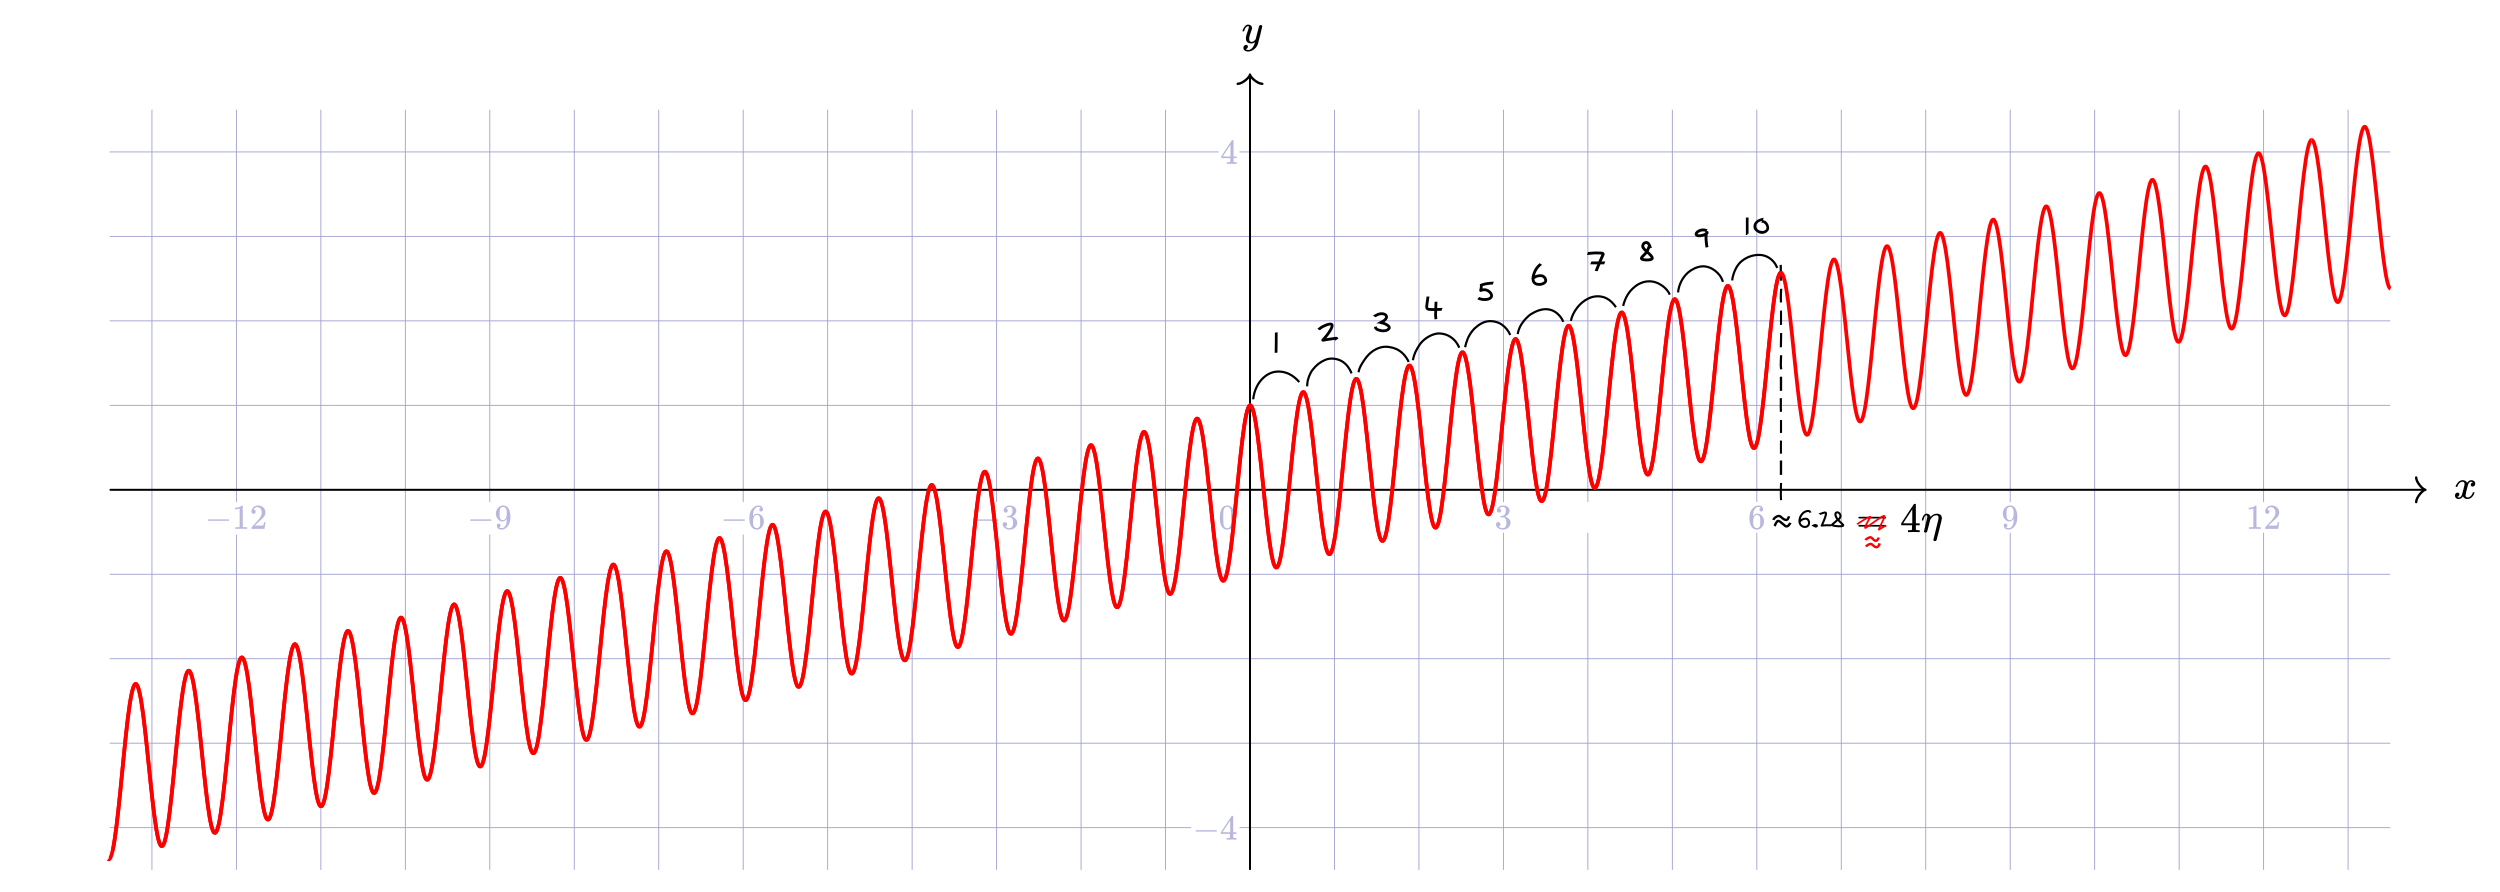 <svg xmlns="http://www.w3.org/2000/svg" xmlns:xlink="http://www.w3.org/1999/xlink" id="svg61" width="1139.5" height="406.5" preserveAspectRatio="none" version="1.1" viewBox="-50 -50 1139.5 406.5"><style id="style1" type="text/css">.grid{stroke:#9e9ed1;stroke-width:.4}.axes{stroke:#000;stroke-width:.9}.axes-arrows{stroke-width:1.1;stroke:#000;fill:none;stroke-linecap:round;stroke-linejoin:round}.axes-labels{stroke:none;fill:#000}.graph{stroke:red;stroke-width:1.7;fill:none}</style><defs id="defs1"><path id="MJMATHI-78" stroke-width="1" d="M52 289q7 42 54 97t116 56q35 0 64-18t43-45q42 63 101 63 37 0 64-22t28-59q0-29-14-47t-27-22-23-4q-19 0-31 11t-12 29q0 46 50 63-11 13-40 13-13 0-19-2-38-16-56-66-60-221-60-258 0-28 16-40t35-12q37 0 73 33t49 81q3 10 6 11t16 2h4q15 0 15-8 0-1-2-11-16-57-62-101T333-11q-70 0-106 63-41-62-94-62h-6q-49 0-70 26T35 71q0 32 19 52t45 20q43 0 43-42 0-20-12-35t-23-20-13-5l-3-1q0-1 6-4t16-7 19-3q36 0 62 45 9 16 23 68t28 108 16 66q5 27 5 39 0 28-15 40t-34 12q-40 0-75-32t-49-82q-2-9-5-10t-16-2H58q-6 6-6 11Z"/><path id="MJMATHI-79" stroke-width="1" d="M21 287q0 14 15 48t48 71 74 36q41 0 66-23t26-64q-2-19-3-21 0-3-16-46t-33-97-16-86q0-43 14-60t42-18q23 0 43 11t31 23 27 33q0 1 5 20t14 59 19 74q38 150 42 157 13 27 43 27 13 0 21-7t11-12 2-9q0-13-49-210T391-23q-28-83-97-132t-138-50q-45 0-79 22t-34 66q0 22 7 37t19 22 20 10 17 3q44 0 44-42 0-20-12-35t-23-20-13-5l-3-1q2-5 19-12t34-7h8q17 0 26 2 33 9 61 38t43 62 23 56 8 30l-6-4q-6-4-19-11T270-6q-20-5-39-5-46 0-81 22t-46 71q-1 7-1 31 0 57 35 149t35 117v14q0 3-4 7t-11 4h-4q-23 0-42-19t-30-41-17-42-8-22q-2-2-16-2H27q-6 6-6 9Z"/><path id="MJMAIN-2212" stroke-width="1" d="M84 237v13l14 20h581q15-8 15-20t-15-20H98q-14 7-14 20Z"/><path id="MJMAIN-31" stroke-width="1" d="m213 578-13-5q-14-5-40-10t-58-7H83v46h19q47 2 87 15t56 24 28 22q2 3 12 3 9 0 17-6V361l1-300q7-7 12-9t24-4 62-2h26V0h-11q-21 3-159 3-136 0-157-3H88v46h64q16 0 25 1t16 3 8 2 6 5 6 4v517Z"/><path id="MJMAIN-32" stroke-width="1" d="M109 429q-27 0-43 18t-16 44q0 71 53 123t132 52q91 0 152-56t62-145q0-43-20-82t-48-68-80-74q-36-31-100-92l-59-56 76-1q157 0 167 5 7 2 24 89v3h40v-3q-1-3-13-91T421 3V0H50v31q0 7 6 15t30 35q29 32 50 56 9 10 34 37t34 37 29 33 28 34 23 30 21 32 15 29 13 32 7 30 3 33q0 63-34 109t-97 46q-33 0-58-17t-35-33-10-19q0-1 5-1 18 0 37-14t19-46q0-25-16-42t-45-18Z"/><path id="MJMAIN-39" stroke-width="1" d="M352 287q-48-76-120-76-78 0-128 59T44 396q-2 16-2 40v8q0 93 69 162 60 60 132 60h6q4 0 8-1h4q12 0 25-2t37-12 47-32 43-59q43-88 43-226 0-140-60-237-35-56-84-87T208-22q-61 0-100 29T68 93t53 56q22 0 37-14t15-39q0-18-9-31t-16-16-13-5l-4-1q0-2 7-6t26-10 42-5h6q60 0 101 64 39 56 39 194v7Zm-108-39q48 0 77 49t30 133q0 78-8 112-2 10-6 20t-14 26-30 27-47 10q-38 0-65-27-21-22-27-52t-7-105q0-83 5-112t20-47q25-34 72-34Z"/><path id="MJMAIN-36" stroke-width="1" d="M42 313q0 163 81 258t180 95q69 0 99-36t30-80q0-25-14-40t-39-15q-23 0-38 14t-15 39q0 44 47 53-22 22-62 25-71 0-117-60-47-66-47-202l1-4q5 6 8 13 41 60 107 60h4q46 0 81-19 24-14 48-40t39-57q21-49 21-107v-18q0-23-5-43-11-59-64-115T253-22q-28 0-54 8t-56 30-51 59-36 97-14 141Zm215 84q-30 0-52-17t-34-45-17-57-6-62q0-83 12-119t38-58q24-18 53-18 51 0 78 38 13 18 18 45t5 105q0 80-5 107t-18 45q-27 36-72 36Z"/><path id="MJMAIN-33" stroke-width="1" d="M127 463q-27 0-42 17t-16 44q0 55 48 98t116 43q35 0 44-1 74-12 113-53t40-89q0-52-34-101t-94-71l-3-2q0-1 9-3t29-9 38-21q82-53 82-140 0-79-62-138T238-22q-80 0-138 43T42 130q0 28 18 45t45 18q28 0 46-18t18-45q0-11-3-20t-7-16-11-12-12-8-10-4-8-3l-4-1q51-45 124-45 55 0 83 53 17 33 17 101v20q0 95-64 127-15 6-61 7l-42 1-3 2q-2 3-2 16 0 18 8 18 28 0 58 5 34 5 62 42t28 112v8q0 57-35 79-22 14-47 14-32 0-59-11t-38-23-11-12h3q3-1 8-2t10-5 12-7 10-11 8-15 3-20q0-22-14-39t-45-18Z"/><path id="MJMAIN-30" stroke-width="1" d="M96 585q56 81 153 81 48 0 96-26t78-92q37-83 37-228 0-155-43-237-20-42-55-67t-61-31-51-7q-26 0-52 6t-61 32-55 67q-43 82-43 237 0 174 57 265Zm225 12q-30 32-71 32-42 0-72-32-25-26-33-72t-8-192q0-158 8-208t36-79q28-30 69-30 40 0 68 30 29 30 36 84t8 203q0 145-8 191t-33 73Z"/><path id="MJMAIN-34" stroke-width="1" d="M462 0q-18 3-129 3-116 0-134-3h-9v46h58q7 0 17 2t14 5 7 8q1 2 1 54v50H28v46l151 231q153 232 155 233 2 2 21 2h18l6-6V211h92v-46h-92V66q0-7 6-12 8-7 57-8h29V0h-9ZM293 211v334L74 212l109-1h110Z"/><clipPath id="trbl_clip_0_1039.5_346.5_0"><path id="path1" d="M0 0h1039.5v346.5H0Z"/></clipPath></defs><g id="grid" style="display:inline"><path id="path2" d="M19.25 346.5V0" class="grid"/><path id="path3" d="M57.75 346.5V193.698m0-14.85V0" class="grid"/><path id="path4" d="M96.25 346.5V0" class="grid"/><path id="path5" d="M134.75 346.5V0" class="grid"/><path id="path6" d="M173.25 346.5V193.7m0-14.852V0" class="grid"/><path id="path7" d="M211.75 346.5V0" class="grid"/><path id="path8" d="M250.25 346.5V0" class="grid"/><path id="path9" d="M288.75 346.5V193.7m0-14.852V0" class="grid"/><path id="path10" d="M327.25 346.5V0" class="grid"/><path id="path11" d="M365.75 346.5V0" class="grid"/><path id="path12" d="M404.25 346.5V193.7m0-14.852V0" class="grid"/><path id="path13" d="M442.75 346.5V0" class="grid"/><path id="path14" d="M481.25 346.5V0" class="grid"/><path id="path15" d="M519.75 346.5V0" class="grid"/><path id="path16" d="M558.25 346.5V0" class="grid"/><path id="path17" d="M596.75 346.5V0" class="grid"/><path id="path18" d="M635.25 346.5V192.824m0-13.976V0" class="grid"/><path id="path20" d="M712.25 346.5V0" class="grid"/><path id="path21" d="M750.75 346.5V192.824m0-13.976V0" class="grid"/><path id="path22" d="M789.25 346.5V0" class="grid"/><path id="path23" d="M827.75 346.5V0" class="grid"/><path id="path24" d="M866.25 346.5V192.824m0-13.976V0" class="grid"/><path id="path25" d="M904.75 346.5V0" class="grid"/><path id="path26" d="M943.25 346.5V0" class="grid"/><path id="path27" d="M981.75 346.5V192.83m0-13.982V0" class="grid"/><path id="path28" d="M1020.25 346.5V0" class="grid"/><path id="path29" d="M0 327.25h492.887m22.064 0H1039.5" class="grid"/><path id="path30" d="M0 288.75h1039.5" class="grid"/><path id="path31" d="M0 250.25h1039.5" class="grid"/><path id="path32" d="M0 211.75h1039.5" class="grid"/><path id="path33" d="M0 173.25h1039.5" class="grid"/><path id="path34" d="M0 134.75h1039.5" class="grid"/><path id="path35" d="M0 96.25h1039.5" class="grid"/><path id="path36" d="M0 57.75h1039.5" class="grid"/><path id="path37" d="M0 19.25h505.475m9.476 0H1039.5" class="grid"/><path id="path19" d="M673.75 346.5V192.824m0-13.976V0" class="grid"/></g><g id="axes"><path id="path38" d="M0 173.25h1055.496" class="axes"/><path id="path39" d="M519.75 346.5V-15.996" class="axes"/></g><g id="axes arrows"><path id="path40" d="M1051.297 167.652c0 2.239 3.149 5.598 4.199 5.598-1.05 0-4.2 3.36-4.2 5.598" class="axes-arrows"/><path id="path41" d="M514.152-11.797c2.239 0 5.598-3.149 5.598-4.199 0 1.05 3.36 4.2 5.598 4.2" class="axes-arrows"/></g><g id="axes labels"><g id="g41" class="axes-labels" transform="matrix(.019 0 0 -.019 1068.292 177.25)"><use xlink:href="#MJMATHI-78" id="use41" x="0" y="0"/></g><g id="g42" class="axes-labels" transform="matrix(.019 0 0 -.019 515.931 -30.392)"><use xlink:href="#MJMATHI-79" id="use42" x="0" y="0"/></g></g><g id="notch labels" style="display:inline;stroke:none;fill:#b8b8de"><g id="g46" transform="matrix(.016 0 0 -.016 43.371 191.054)"><use xlink:href="#MJMAIN-2212" id="use43" x="0" y="0"/><g id="g45" transform="translate(778)"><use xlink:href="#MJMAIN-31" id="use44"/><use xlink:href="#MJMAIN-32" id="use45" x="500" y="0"/></g></g><g id="g47" transform="matrix(.016 0 0 -.016 162.914 191.056)"><use xlink:href="#MJMAIN-2212" id="use46" x="0" y="0"/><use xlink:href="#MJMAIN-39" id="use47" x="778" y="0"/></g><g id="g49" transform="matrix(.016 0 0 -.016 278.414 191.056)"><use xlink:href="#MJMAIN-2212" id="use48" x="0" y="0"/><use xlink:href="#MJMAIN-36" id="use49" x="778" y="0"/></g><g id="g51" transform="matrix(.016 0 0 -.016 393.914 191.056)"><use xlink:href="#MJMAIN-2212" id="use50" x="0" y="0"/><use xlink:href="#MJMAIN-33" id="use51" x="778" y="0"/></g><g id="g52" transform="matrix(.016 0 0 -.016 505.37 191.05)"><use xlink:href="#MJMAIN-30" id="use52" x="0" y="0"/></g><g id="g53" transform="matrix(.016 0 0 -.016 631.207 191.05)"><use xlink:href="#MJMAIN-33" id="use53" x="0" y="0"/></g><g id="g54" transform="matrix(.016 0 0 -.016 746.707 191.05)"><use xlink:href="#MJMAIN-36" id="use54" x="0" y="0"/></g><g id="g55" transform="matrix(.016 0 0 -.016 862.207 191.05)"><use xlink:href="#MJMAIN-39" id="use55" x="0" y="0"/></g><g id="g57" transform="matrix(.016 0 0 -.016 973.661 191.055)"><use xlink:href="#MJMAIN-31" id="use56"/><use xlink:href="#MJMAIN-32" id="use57" x="500" y="0"/></g><g id="g59" transform="matrix(.016 0 0 -.016 493.583 332.711)"><use xlink:href="#MJMAIN-2212" id="use58" x="0" y="0"/><use xlink:href="#MJMAIN-34" id="use59" x="778" y="0"/></g><g id="g60" transform="matrix(.016 0 0 -.016 506.17 24.709)"><use xlink:href="#MJMAIN-34" id="use60" x="0" y="0"/></g></g><g id="layer10"><path id="path195" d="M761.835 177.539c-.08-1.178-.086-2.358-.072-3.539.05-1.146-.003-2.3.079-3.443l-.1.002c-.08 1.146-.028 2.3-.077 3.448a44.737 44.737 0 0 0 .071 3.54z" style="fill:#000;fill-opacity:.933;stroke:#000;stroke-width:.85;stroke-dasharray:none"/><path id="path196" d="M761.847 97.657c.033-1.136-.004-2.266-.007-3.399 0-.757-.001-1.513-.004-2.27l-.103.021c.003.757.005 1.513.004 2.27.004 1.134.04 2.266.007 3.403z" style="fill:#000;fill-opacity:.933;stroke:#000;stroke-width:.85;stroke-dasharray:none"/><path id="path197" d="M761.794 137.28c-.086-1.124-.012-2.256-.01-3.383.003-.663-.022-1.387-.013-1.987l-.149.004c.015.63.023 1.326.014 1.992-.015 1.13-.078 2.266.01 3.395z" style="fill:#000;fill-opacity:.933;stroke:#000;stroke-width:.85;stroke-dasharray:none"/><path id="path198" d="M761.891 117.904c-.172-1.147-.11-2.303-.073-3.453.025-.704.049-1.408.076-2.111l-.173.006c-.027.703-.05 1.407-.075 2.11-.037 1.157-.099 2.317.074 3.469z" style="fill:#000;fill-opacity:.933;stroke:#000;stroke-width:.85;stroke-dasharray:none"/><path id="path200" d="M761.878 127.713v-5.583l-.212.013v5.583z" style="fill:#000;fill-opacity:.933;stroke:#000;stroke-width:.85;stroke-dasharray:none"/><path id="path202" d="M761.926 77.5c-.118-1.462-.139-2.932-.164-4.4-.01-.649-.016-1.298-.021-1.947l-.158.013c.005.65.01 1.3.02 1.95.026 1.47.047 2.945.166 4.412z" style="fill:#000;fill-opacity:.933;stroke:#000;stroke-width:.85;stroke-dasharray:none"/><path id="path206" d="M761.797 156.355c-.006-1.24-.002-2.48-.008-3.721-.004-.467-.008-.932.011-1.396l-.092-.007c-.018.466-.015.933-.01 1.403.007 1.243.002 2.484.008 3.727z" style="fill:#000;fill-opacity:.933;stroke:#000;stroke-width:.85;stroke-dasharray:none"/><path id="path208" d="M761.839 146.911c-.006-1.17.01-2.342.006-3.513-.003-.513-.008-1.025-.014-1.538l-.116.019c.007.512.011 1.024.014 1.537.004 1.171-.012 2.344-.006 3.515z" style="fill:#000;fill-opacity:.933;stroke:#000;stroke-width:.85;stroke-dasharray:none"/><path id="path209" d="M761.878 166.029v-5.699l-.213.008v5.699z" style="fill:#000;fill-opacity:.933;stroke:#000;stroke-width:.85;stroke-dasharray:none"/><path id="path210" d="M761.836 523.075c-.082-1.06-.087-2.122-.073-3.184.05-1.031-.004-2.07.08-3.099l-.1.002c-.081 1.031-.03 2.07-.079 3.103a35.892 35.892 0 0 0 .072 3.186z" style="fill:#000;fill-opacity:.933;stroke:#000;stroke-width:1;stroke-dasharray:none"/><path id="path211" d="M761.728 444.52c.076-.9.085-1.804.126-2.706.03-.602.058-1.204.085-1.806l-.1.005c-.026.602-.054 1.204-.084 1.806-.041.903-.051 1.807-.127 2.708z" style="fill:#000;fill-opacity:.933;stroke:#000;stroke-width:1;stroke-dasharray:none"/><path id="path212" d="M761.797 482.687c-.058-.895-.016-1.797-.006-2.695-.007-.528.022-1.056.053-1.583l-.1.004c-.03.528-.06 1.057-.052 1.587-.01.9-.053 1.805.006 2.704z" style="fill:#000;fill-opacity:.933;stroke:#000;stroke-width:1;stroke-dasharray:none"/><path id="path213" d="M761.83 466.881c-.098-.915-.062-1.837-.041-2.755.014-.561.028-1.123.044-1.684l-.1.006c-.015.561-.03 1.123-.043 1.684-.022.922-.057 1.848.043 2.767z" style="fill:#000;fill-opacity:.933;stroke:#000;stroke-width:1;stroke-dasharray:none"/><path id="path214" d="M761.859 452.177c-.084-.813-.09-1.632-.103-2.448-.007-.481-.012-.963-.015-1.444l-.1.008c.003.482.008.963.016 1.445.014.818.019 1.64.103 2.455z" style="fill:#000;fill-opacity:.933;stroke:#000;stroke-width:1;stroke-dasharray:none"/><path id="path215" d="M761.821 474.668V470.698l-.099.008V474.676z" style="fill:#000;fill-opacity:.933;stroke:#000;stroke-width:1;stroke-dasharray:none"/><path id="path216" d="M761.686 428.705c-.002-.83.083-1.657.159-2.483.04-.435.02-.234.058-.604h-.1c-.037.372-.017.17-.058.605-.076.828-.16 1.658-.159 2.49z" style="fill:#000;fill-opacity:.933;stroke:#000;stroke-width:1;stroke-dasharray:none"/><path id="path217" d="M761.862 436.215c-.074-.864-.087-1.732-.103-2.6-.006-.383-.01-.766-.013-1.15l-.1.008c.004.384.008.768.014 1.152.016.869.029 1.74.104 2.606z" style="fill:#000;fill-opacity:.933;stroke:#000;stroke-width:1;stroke-dasharray:none"/><path id="path218" d="M761.774 497.095c.002-.957-.024-1.913.054-2.868l-.1.003c-.076.956-.052 1.914-.054 2.873z" style="fill:#000;fill-opacity:.933;stroke:#000;stroke-width:1;stroke-dasharray:none"/><path id="path219" d="M761.674 421.895c-.013-1.152.118-2.3.24-3.445h-.1c-.121 1.148-.252 2.298-.24 3.453z" style="fill:#000;fill-opacity:.933;stroke:#000;stroke-width:1;stroke-dasharray:none"/><path id="path220" d="M761.87 458.637a18.631 18.631 0 0 1-.145-2.663l-.1.006c-.022.895.043 1.785.148 2.674z" style="fill:#000;fill-opacity:.933;stroke:#000;stroke-width:1;stroke-dasharray:none"/><path id="path221" d="M761.912 504.447c-.058-.87-.105-1.74-.164-2.611a12.664 12.664 0 0 1-.047-.981l-.099.008c0 .33.023.657.047.986.059.871.106 1.743.165 2.615z" style="fill:#000;fill-opacity:.933;stroke:#000;stroke-width:1;stroke-dasharray:none"/><path id="path222" d="M761.76 490.5c.026-.93.07-1.858.098-2.787.011-.407.02-.815.029-1.222l-.1.006c-.008.407-.017.814-.028 1.221-.027.93-.072 1.86-.098 2.789z" style="fill:#000;fill-opacity:.933;stroke:#000;stroke-width:1;stroke-dasharray:none"/><path id="path223" d="M761.821 512.818a14531.602 14531.602 0 0 1 0-4.556l-.099.008v4.556z" style="fill:#000;fill-opacity:.933;stroke:#000;stroke-width:1;stroke-dasharray:none"/><path id="path224" d="M761.79 107.867c.021-1.308.07-2.617.093-3.925.009-.574.015-1.147.02-1.72l-.146.011c-.005.573-.01 1.146-.02 1.719-.022 1.31-.071 2.62-.092 3.928z" style="fill:#000;fill-opacity:.933;stroke:#000;stroke-width:.85;stroke-dasharray:none"/><path id="path225" d="M761.825 87.422c-.097-1.124-.026-2.256-.01-3.383-.011-.663.038-1.325.091-1.987l-.169.006c-.053.663-.102 1.326-.09 1.99-.017 1.131-.09 2.267.01 3.396z" style="fill:#000;fill-opacity:.933;stroke:#000;stroke-width:.85;stroke-dasharray:none"/><path id="path226" d="M707.275 402.392c.237-.356.545-.725.878-.995.094-.078.198-.144.297-.216a4.184 4.184 0 0 1 1.044-.466 2.49 2.49 0 0 1 .548-.106c.083-.003.165.012.247.018.075.024.154.04.225.072.355.16.617.485.887.753.079.08.16.156.241.234.332.263.749.6 1.209.538.085-.011.166-.045.25-.067.163-.068.303-.177.444-.28l-.083-.055c-.136.098-.27.2-.43.262-.048.016-.093.04-.143.048-.445.067-.844-.248-1.167-.506-.08-.077-.162-.153-.24-.232-.278-.276-.546-.607-.91-.776-.077-.035-.16-.054-.24-.08-.086-.008-.173-.025-.26-.023-.21.005-.453.07-.648.13-.373.113-.73.27-1.057.481-.1.075-.205.143-.302.223-.339.28-.645.649-.886 1.016z" style="fill:#000;fill-opacity:.933;stroke:#000;stroke-width:.9;stroke-dasharray:none"/><path id="path227" d="M708.144 404.216c.343-.171.716-.232 1.093-.259.536-.025.863.128 1.318.382.44.25.838.616 1.34.744.097.025.2.029.3.044.5.004.882-.225 1.275-.502l-.083-.056c-.347.242-.709.464-1.146.47-.096-.012-.194-.014-.288-.036-.5-.12-.894-.49-1.33-.737-.464-.261-.804-.424-1.352-.402-.43.026-.805.097-1.197.28z" style="fill:#000;fill-opacity:.933;stroke:#000;stroke-width:.9;stroke-dasharray:none"/><path id="path228" d="M722.283 398.704c-.039-.003-.078-.012-.117-.01-.494.03-1.043.396-1.445.654a4.564 4.564 0 0 0-1.364 1.535c-.242.443-.262.573-.421 1.047-.169.667-.215 1.366-.041 2.038.108.418.184.513.38.896.27.424.619.772 1.067 1.005.278.145.603.242.909.302.14.028.283.04.425.059.65.013 1.344-.118 1.828-.59.08-.078.141-.173.212-.26.18-.333.274-.697.141-1.066-.08-.224-.176-.328-.314-.521-.527-.594-1.146-.858-1.88-1.106-.42-.116-.857-.219-1.297-.188-.27.02-.35.057-.617.13-.246.098-.493.212-.698.383-.054.046-.1.101-.15.152l.09.045c.047-.047.09-.099.143-.14.201-.165.441-.275.682-.366.22-.065.272-.092.513-.112.433-.036.863.064 1.277.177.713.238 1.337.5 1.85 1.074.131.18.228.285.305.495.127.348.036.69-.136 1.004-.068.082-.128.173-.205.247-.455.434-1.09.562-1.698.554-.139-.018-.28-.028-.418-.055a3.429 3.429 0 0 1-.891-.287 2.696 2.696 0 0 1-1.047-.975c-.193-.374-.268-.468-.374-.878-.172-.66-.125-1.347.042-2.002.157-.468.178-.596.417-1.031a4.48 4.48 0 0 1 1.35-1.508c.318-.202.626-.39.977-.527.108-.042.23-.08.347-.094.034-.004.068.001.102.002z" style="fill:#000;fill-opacity:.933;stroke:#000;stroke-width:.9;stroke-dasharray:none"/><path id="path229" d="M725.44 406.134c.065-.159.178-.294.354-.329.058-.01.136.024.185.04.02.023.048.04.059.069.067.17-.187.314-.305.36-.053.02-.11.03-.164.045-.157.013-.078.01-.24.008l-.04.091c.206.009.09.012.348-.026.058-.02.118-.032.174-.056.166-.073.409-.262.31-.477-.017-.038-.056-.063-.083-.095-.043-.015-.083-.042-.129-.046-.272-.023-.475.164-.567.402z" style="fill:#000;fill-opacity:.933;stroke:#000;stroke-width:.9;stroke-dasharray:none"/><path id="path230" d="M728.013 400.797a4.65 4.65 0 0 1 1.077-.74c.116-.058.235-.107.353-.16.467-.185.972-.337 1.479-.247.064.011.125.034.187.051.108.066.175.08.22.21.106.306-.138.842-.243 1.12-.393.978-.872 1.918-1.362 2.851-.193.38-.407.75-.621 1.119-.1.172-.206.332-.27.52.006.03-.001.065.017.088.09.114.394.066.503.062.444-.017.258-.012.746-.017.772.013 1.55.005 2.305.185l.166.059.06-.08-.174-.063c-.76-.185-1.543-.179-2.32-.192-.404.003-.373-.001-.748.015-.005 0-.406.03-.441.007-.014-.009-.01-.032-.016-.048.064-.182.17-.341.267-.508.214-.37.428-.74.622-1.121.49-.936.97-1.88 1.364-2.86.12-.323.448-1.026.133-1.333-.043-.042-.102-.065-.153-.097-.066-.019-.13-.044-.197-.057-.547-.104-1.095.072-1.599.27-.118.055-.24.105-.356.165a4.527 4.527 0 0 0-1.09.761z" style="fill:#000;fill-opacity:.933;stroke:#000;stroke-width:.9;stroke-dasharray:none"/><path id="path231" d="M736.068 402.38c.268-.255.473-.577.593-.927.035-.1.055-.205.083-.308.08-.419.033-.834-.204-1.197-.15-.23-.22-.263-.428-.435-.083-.047-.161-.103-.249-.14a1.068 1.068 0 0 0-1.017.091c-.072.048-.126.118-.188.176-.05.077-.11.149-.15.23-.208.418-.188.908-.052 1.344.041.133.102.26.153.39.423.858 1.058 1.582 1.669 2.31.2.281.612.673.597 1.052-.007.181-.075.22-.183.352-.07.049-.133.106-.207.146-.413.226-.931.274-1.392.263-.138-.003-.275-.022-.413-.033-.286-.053-.868-.117-1.038-.408-.073-.126-.024-.198.01-.325.037-.067.069-.136.111-.2.297-.439.827-.831 1.228-1.177.357-.298.66-.649.976-.988l-.09-.043c-.313.338-.617.685-.972.981-.403.349-.948.753-1.238 1.2-.044.07-.076.146-.115.219-.034.162-.082.235.01.39.183.313.764.382 1.075.44.14.012.28.032.42.036.503.015 1.068-.04 1.512-.3.077-.046.143-.11.215-.164.117-.16.186-.2.19-.408.006-.4-.397-.789-.612-1.087-.606-.721-1.238-1.44-1.66-2.29-.05-.126-.109-.25-.15-.38-.13-.416-.152-.888.05-1.287.039-.077.095-.143.143-.215.118-.107.19-.196.339-.254.331-.13.663-.042.952.143.2.162.268.192.413.41.23.348.274.746.196 1.148-.027.099-.047.2-.081.298a2.214 2.214 0 0 1-.58.894z" style="fill:#000;fill-opacity:.933;stroke:#000;stroke-width:.9;stroke-dasharray:none"/><path id="path233" d="M775.012 183.257c-.394-.593-1.234-.372-1.8-.238-.2.084-.408.148-.599.25-.621.332-1.164.852-1.557 1.435-.363.536-.435.805-.675 1.401-.279.904-.364 1.872.071 2.745.243.487.37.538.76.894.162.092.315.202.485.276.628.27 1.405.279 2.01-.058.133-.074.241-.186.362-.278.094-.122.207-.232.283-.366.326-.571.316-1.288.08-1.889-.054-.138-.135-.264-.203-.396-.086-.108-.152-.235-.258-.322-.52-.43-1.314-.344-1.912-.176-.179.05-.35.124-.526.186-.362.148-.632.39-.89.674l.083.04c.254-.274.52-.507.873-.649.146-.053.288-.118.438-.161.568-.163 1.35-.272 1.855.135.104.083.168.206.252.31.066.128.146.25.199.385.23.58.242 1.276-.077 1.828-.074.129-.184.234-.276.35-.288.218-.374.328-.726.424-.695.19-1.386.015-1.978-.37-.383-.344-.507-.393-.746-.867-.431-.857-.343-1.81-.068-2.697.238-.589.31-.855.669-1.384a4.322 4.322 0 0 1 2.05-1.629c.524-.13 1.347-.364 1.733.175z" style="fill:#000;fill-opacity:.933;stroke:#000;stroke-width:.85;stroke-dasharray:none"/><path id="path234" d="M776.586 189.598c.456-.257.807-.282 1.3-.115.28.133.267.319-.02.436-.141.058-.256.021-.403.003-.205-.065-.367-.188-.523-.33l-.079.06c.166.154.338.285.556.359.244.035.29.076.533-.037.328-.151.297-.428-.006-.572-.553-.194-.933-.157-1.444.144z" style="fill:#000;fill-opacity:.933;stroke:#000;stroke-width:.85;stroke-dasharray:none"/><path id="path235" d="M779.845 184.205c.586-.225 1.186-.427 1.814-.542.077-.008.278-.038.368-.011.29.086.194.558.184.727-.195 1.198-.702 2.338-1.17 3.471-.28.523-.395 1.124-.745 1.618-.256.235.208.12.326.103 1.064-.135 2.143-.115 3.216-.11.44.003.244-.006.59.019l.043-.078c-.35-.028-.152-.017-.595-.022-1.076-.004-2.159-.024-3.227.107l-.227.035c-.035.005-.075 0-.105.017-.043.023-.013.093.074-.045.345-.502.471-1.1.747-1.63.47-1.139.98-2.284 1.172-3.489.013-.224.097-.687-.24-.802-.094-.032-.304-.002-.388.005-.66.129-1.298.324-1.914.57z" style="fill:#000;fill-opacity:.933;stroke:#000;stroke-width:.85;stroke-dasharray:none"/><path id="path236" d="M788.126 186.684c.522-.42.839-.991.81-1.594-.007-.14-.052-.279-.078-.418-.058-.13-.098-.264-.172-.387-.224-.371-.657-.753-1.2-.786-.1-.006-.201.017-.302.026-.1.044-.215.07-.3.132-.47.342-.362 1.024-.235 1.455.053.177.134.347.2.521.514 1.045 1.4 1.904 2.301 2.741.169.158.515.478.68.653.075.078.159.153.21.243.064.115.068.257-.062.347-.077.054-.182.074-.273.111-.142.025-.28.06-.424.076-.494.054-.847.043-1.35.023a12.604 12.604 0 0 1-1.903-.221c-.19-.08-.789-.12-.85-.37-.047-.196.316-.444.443-.557.72-.547 1.362-1.153 1.983-1.772l-.092-.032c-.62.619-1.264 1.223-1.982 1.77-.163.15-.51.39-.439.63.08.27.66.314.885.4.665.125 1.23.195 1.916.225.447.02.92.037 1.366-.017.178-.022.35-.07.525-.105.097-.047.213-.076.292-.141.134-.111.124-.277.051-.406-.05-.091-.136-.167-.21-.246-.166-.175-.514-.496-.683-.654-.896-.831-1.777-1.684-2.288-2.72-.215-.557-.575-1.408.02-1.906.052-.044.126-.069.19-.103.092-.012.185-.037.279-.034.522.017.943.39 1.158.742.073.12.112.251.168.377.025.135.07.269.076.405.029.589-.284 1.145-.797 1.552z" style="fill:#000;fill-opacity:.933;stroke:#000;stroke-width:.85;stroke-dasharray:none"/><path id="path237" d="M746.572-91.52c.144 1.122.158 2.257.186 3.387a171.735 171.735 0 0 1 .036 3.206l.093-.008v-.152a184.087 184.087 0 0 0-.036-3.055c-.029-1.132-.043-2.27-.186-3.394z" style="fill:#000;fill-opacity:.933;stroke:#000;stroke-width:1.2;stroke-dasharray:none"/><path id="path238" d="M752.633-90.84c-.63.114-1.096.541-1.534.976a5.274 5.274 0 0 0-1.184 2.686c-.021.16-.02.32-.03.48.019.145.018.293.055.435.167.635.738 1.035 1.335 1.23.193.063.395.091.592.136.221.012.443.042.665.036.88-.025 2.052-.334 2.782-.832.19-.129.352-.291.528-.437.417-.447.712-.949.754-1.57.038-.579-.158-1.085-.37-1.608-.337-.72-.795-1.416-1.572-1.715-.133-.05-.276-.071-.414-.107-.494-.064-.975.014-1.451.138-.346.09-.534.138-.836.315-.103.061-.195.14-.292.211l.078.051c.095-.067.184-.143.285-.201.266-.154.448-.208.743-.286.467-.123.938-.206 1.423-.15.134.033.272.05.402.099.767.285 1.215.97 1.547 1.676.208.511.402 1.007.363 1.572-.04.606-.332 1.094-.74 1.527-.174.143-.334.302-.52.428-.718.483-1.813.775-2.671.805-.219.007-.437-.02-.656-.03-.193-.044-.392-.07-.58-.13-.577-.183-1.14-.561-1.303-1.174-.036-.137-.035-.282-.053-.423.01-.157.008-.314.029-.47.13-.975.54-1.9 1.174-2.65.408-.4.849-.815 1.43-.927z" style="fill:#000;fill-opacity:.933;stroke:#000;stroke-width:1.2;stroke-dasharray:none"/><path id="path239" d="M758.584 186.56c.317-.48.8-.791 1.284-1.08.379-.208.782-.283 1.205-.21.318.12.593.33.852.546.342.313.702.603 1.092.854.31.2.654.314 1.017.366.38.024.662-.173.896-.45.175-.237.258-.523.385-.787l-.098-.023c-.122.259-.204.539-.378.77-.203.233-.434.412-.758.402a2.42 2.42 0 0 1-.993-.348 7.967 7.967 0 0 1-1.086-.848c-.267-.224-.552-.44-.88-.569-.49-.091-.893.001-1.334.238-.492.295-.978.617-1.298 1.107z" style="fill:#000;fill-opacity:.933;stroke:#000;stroke-width:1;stroke-dasharray:none"/><path id="path240" d="M759.11 189.333c.199-.482.622-1.198.933-1.607.476-.627 1.403.157 1.826.517.316.27.755.668 1.093.907.252.213.473.46.742.651.296.197.606.199.94.121.437-.154.716-.517.986-.873.07-.094.136-.19.201-.288l-.094-.033c-.065.096-.13.192-.2.285-.243.319-.496.64-.87.812-.315.082-.606.091-.89-.092-.271-.188-.49-.438-.741-.651-.344-.244-.792-.646-1.113-.922-.502-.433-1.466-1.116-1.954-.5a8.253 8.253 0 0 0-.945 1.622z" style="fill:#000;fill-opacity:.933;stroke:#000;stroke-width:1;stroke-dasharray:none"/><g id="g3" transform="matrix(.019 0 0 -.019 795.983 192.538)"><path id="use1" stroke-width="1" d="M56 347q0 13 14 20h637q15-8 15-20 0-11-14-19l-318-1H72q-16 5-16 20zm0-194q0 15 16 20h636q14-10 14-20 0-13-15-20H70q-14 7-14 20z"/><path id="use2" stroke-width="1" d="M1518 0q-18 3-129 3-116 0-134-3h-9v46h58q7 0 17 2t14 5q4 3 7 8 1 2 1 54v50h-259v46l151 231q153 232 155 233 2 2 21 2h18l6-6V211h92v-46h-92V66q0-7 6-12 8-7 57-8h29V0Zm-169 211v334l-219-333 109-1z"/><path id="use3" stroke-width="1" d="M1577 287q1 3 2 8t5 22q4 17 10 31t15 33q9 19 20 30t26 22q15 11 33 9 24 0 43-7t30-18q11-11 16-22t8-19l2-7q0-2 1-2l11 11q61 64 139 64 54 0 87-27t34-79v-10q0-24-64-273-58-235-62-242-13-27-45-27-13 0-22 8t-11 22q0 9 59 243l62 250q3 15 3 38 0 59-44 59h-5q-86 0-145-101l-7-12-33-134q-33-131-38-141-13-27-43-27-13 0-21 6t-11 12q-3 6-2 10 0 13 40 172t40 177q0 39-26 39-21 0-36-28t-24-61q-9-33-11-36-2-2-16-2h-14q-6 6-6 9z"/></g><path id="path241" d="M796.818 188.792a42.537 42.537 0 0 1 4.049-2.52c.433-.209.865-.431 1.32-.589.166-.057.27-.089.277-.038.004.032-.024.06-.035.09-.042.084-.08.17-.126.25-.182.32-.391.626-.58.942a33.813 33.813 0 0 0-1.128 2.093c-.145.32-.348.738-.459 1.082-.01.034-.14.426-.041.525.139.139.504-.106.552-.127 1.685-1.153 3.324-2.372 5.005-3.529.725-.483 1.445-.975 2.2-1.408.187-.108.529-.304.763-.36.054-.012.11.004.166.006.037.024.084.037.11.072.138.181-.078.595-.134.736-.158.391-.324.735-.503 1.12-.61 1.255-1.22 2.508-1.755 3.796.023-.048-.28.548-.092.524.14-.018.765-.463.86-.524.714-.431 1.45-.826 2.184-1.221l-.078-.062c-.735.396-1.472.792-2.187 1.226-.083.053-.521.33-.645.423-.03.022-.053.05-.077.076-.01.01-.028.045-.026.031.015-.113.137-.397.159-.453.534-1.288 1.145-2.54 1.753-3.794.17-.366.355-.75.505-1.126.078-.197.284-.603.108-.822-.036-.045-.097-.063-.146-.095-.091.006-.185-.003-.274.019-.224.054-.597.269-.77.369-.756.435-1.477.928-2.202 1.412-1.679 1.156-3.313 2.374-5 3.52-.095.05-.342.198-.379.17-.043-.032-.037-.105-.033-.159.043-.5.365-.945.532-1.402.356-.707.722-1.406 1.128-2.087.189-.319.402-.624.581-.949.049-.089.086-.184.129-.276-.005-.059.024-.133-.016-.175-.067-.068-.372.048-.398.057-.457.162-.891.383-1.326.595a43.786 43.786 0 0 0-4.051 2.524z" style="fill:red;fill-opacity:.933;stroke:red;stroke-width:.7;stroke-dasharray:none"/><path id="path243" d="M800.682 195.813c.308-.243.64-.441.982-.618.267-.114.537-.279.832-.255.046.004.09.017.136.026.325.087.58.328.828.566.208.193.393.415.612.595.148.12.187.138.343.237.225.118.478.24.732.177.056-.014.11-.039.166-.058.302-.154.511-.453.694-.753.047-.084.09-.17.143-.25l-.084-.035c-.05.082-.096.167-.143.252-.177.286-.379.575-.673.715-.265.115-.53.012-.774-.121-.152-.094-.193-.112-.336-.229-.219-.178-.403-.4-.611-.593-.255-.246-.519-.495-.853-.59-.124-.026-.17-.046-.298-.032-.275.03-.528.172-.781.282a6.033 6.033 0 0 0-.991.632z" style="fill:red;fill-opacity:.933;stroke:red;stroke-width:1;stroke-dasharray:none"/><path id="path244" d="M800.908 198.8c.292-.265.63-.458.97-.632.25-.118.517-.207.79-.19.049.003.096.014.145.02.249.048.452.207.649.373.22.208.44.415.681.593.216.186.447.335.705.431.239.084.462.094.705.034.325-.085.545-.344.747-.623.135-.2.255-.41.36-.632l-.087-.025a4.532 4.532 0 0 1-.355.618c-.177.24-.37.473-.645.565-.231.067-.444.06-.673-.018a2.158 2.158 0 0 1-.693-.42c-.24-.175-.46-.38-.678-.589-.205-.174-.416-.34-.675-.395-.05-.008-.1-.02-.152-.024-.308-.025-.61.085-.89.216-.346.18-.692.377-.984.653z" style="fill:red;fill-opacity:.933;stroke:red;stroke-width:1;stroke-dasharray:none"/></g><g id="graphs"><g id="g61" clip-path="url(#trbl_clip_0_1039.5_346.5_0)"><path id="path60" d="M519.75 134.75c1.152-.288 2.304 4.914 3.456 13.632 1.152 8.718 2.304 20.765 3.455 31.707 1.152 10.943 2.304 20.546 3.456 25.256 1.152 4.71 2.304 4.423 3.456-.863 1.152-5.286 2.304-15.466 3.456-26.985 1.152-11.518 2.304-24.141 3.456-33.435 1.151-9.294 2.303-15.072 3.455-15.36 1.152-.288 2.304 4.914 3.456 13.632 1.152 8.718 2.304 20.765 3.456 31.708 1.152 10.942 2.304 20.546 3.456 25.256 1.151 4.71 2.303 4.422 3.455-.864 1.152-5.286 2.304-15.466 3.456-26.984 1.152-11.519 2.304-24.142 3.456-33.436 1.152-9.294 2.304-15.071 3.456-15.36 1.151-.287 2.303 4.914 3.455 13.633 1.152 8.718 2.304 20.765 3.456 31.707 1.152 10.942 2.304 20.546 3.456 25.256 1.152 4.71 2.304 4.422 3.456-.864 1.151-5.286 2.303-15.465 3.455-26.984 1.152-11.518 2.304-24.141 3.456-33.435 1.152-9.294 2.304-15.072 3.456-15.36 1.152-.288 2.304 4.914 3.456 13.632 1.151 8.718 2.303 20.765 3.455 31.707 1.152 10.943 2.304 20.547 3.456 25.257 1.152 4.71 2.304 4.422 3.456-.864 1.152-5.286 2.304-15.466 3.456-26.984 1.151-11.519 2.303-24.142 3.455-33.436 1.152-9.294 2.304-15.071 3.456-15.36 1.152-.287 2.304 4.914 3.456 13.632 1.152 8.719 2.304 20.766 3.456 31.708 1.151 10.942 2.303 20.546 3.455 25.256 1.152 4.71 2.304 4.422 3.456-.864 1.152-5.286 2.304-15.466 3.456-26.984 1.152-11.518 2.304-24.141 3.456-33.435 1.151-9.294 2.303-15.072 3.455-15.36 1.152-.288 2.304 4.914 3.456 13.632 1.152 8.718 2.304 20.765 3.456 31.707 1.152 10.943 2.304 20.547 3.456 25.257 1.151 4.71 2.303 4.422 3.455-.864 1.152-5.286 2.304-15.466 3.456-26.984 1.152-11.519 2.304-24.142 3.456-33.436 1.152-9.294 2.304-15.071 3.456-15.36 1.151-.287 2.303 4.914 3.455 13.632 1.152 8.718 2.304 20.765 3.456 31.708 1.152 10.942 2.304 20.546 3.456 25.256 1.152 4.71 2.304 4.422 3.456-.864 1.152-5.286 2.303-15.466 3.455-26.984 1.152-11.518 2.304-24.141 3.456-33.435 1.152-9.294 2.304-15.072 3.456-15.36 1.152-.288 2.304 4.914 3.456 13.632 1.152 8.718 2.303 20.765 3.455 31.707 1.152 10.943 2.304 20.547 3.456 25.257 1.152 4.71 2.304 4.422 3.456-.864 1.152-5.286 2.304-15.466 3.456-26.985 1.152-11.518 2.303-24.14 3.455-33.435 1.152-9.294 2.304-15.072 3.456-15.36 1.152-.288 2.304 4.914 3.456 13.632 1.152 8.718 2.304 20.765 3.456 31.708 1.152 10.942 2.303 20.546 3.455 25.256 1.152 4.71 2.304 4.422 3.456-.864 1.152-5.286 2.304-15.466 3.456-26.984 1.152-11.519 2.304-24.141 3.456-33.436 1.152-9.294 2.303-15.071 3.455-15.36 1.152-.287 2.304 4.915 3.456 13.633 1.152 8.718 2.304 20.765 3.456 31.707 1.152 10.942 2.304 20.546 3.456 25.256 1.152 4.71 2.303 4.422 3.455-.864 1.152-5.286 2.304-15.465 3.456-26.984 1.152-11.518 2.304-24.141 3.456-33.435 1.152-9.294 2.304-15.072 3.456-15.36" class="graph"/><path id="path63" d="M519.75 134.75c1.152-.288 2.304 4.914 3.456 13.632 1.152 8.718 2.304 20.765 3.455 31.707 1.152 10.943 2.304 20.546 3.456 25.256 1.152 4.71 2.304 4.423 3.456-.863 1.152-5.286 2.304-15.466 3.456-26.985 1.152-11.518 2.304-24.141 3.456-33.435 1.151-9.294 2.303-15.072 3.455-15.36 1.152-.288 2.304 4.914 3.456 13.632 1.152 8.718 2.304 20.765 3.456 31.708 1.152 10.942 2.304 20.546 3.456 25.256 1.151 4.71 2.303 4.422 3.455-.864 1.152-5.286 2.304-15.466 3.456-26.984 1.152-11.519 2.304-24.142 3.456-33.436 1.152-9.294 2.304-15.071 3.456-15.36 1.151-.287 2.303 4.914 3.455 13.633 1.152 8.718 2.304 20.765 3.456 31.707 1.152 10.942 2.304 20.546 3.456 25.256 1.152 4.71 2.304 4.422 3.456-.864 1.151-5.286 2.303-15.465 3.455-26.984 1.152-11.518 2.304-24.141 3.456-33.435 1.152-9.294 2.304-15.072 3.456-15.36 1.152-.288 2.304 4.914 3.456 13.632 1.151 8.718 2.303 20.765 3.455 31.707 1.152 10.943 2.304 20.547 3.456 25.257 1.152 4.71 2.304 4.422 3.456-.864 1.152-5.286 2.304-15.466 3.456-26.984 1.151-11.519 2.303-24.142 3.455-33.436 1.152-9.294 2.304-15.071 3.456-15.36 1.152-.287 2.304 4.914 3.456 13.632 1.152 8.719 2.304 20.766 3.456 31.708 1.151 10.942 2.303 20.546 3.455 25.256 1.152 4.71 2.304 4.422 3.456-.864 1.152-5.286 2.304-15.466 3.456-26.984 1.152-11.518 2.304-24.141 3.456-33.435 1.151-9.294 2.303-15.072 3.455-15.36 1.152-.288 2.304 4.914 3.456 13.632 1.152 8.718 2.304 20.765 3.456 31.707 1.152 10.943 2.304 20.547 3.456 25.257 1.151 4.71 2.303 4.422 3.455-.864 1.152-5.286 2.304-15.466 3.456-26.984 1.152-11.519 2.304-24.142 3.456-33.436 1.152-9.294 2.304-15.071 3.456-15.36 1.151-.287 2.303 4.914 3.455 13.632 1.152 8.718 2.304 20.765 3.456 31.708 1.152 10.942 2.304 20.546 3.456 25.256 1.152 4.71 2.304 4.422 3.456-.864 1.152-5.286 2.303-15.466 3.455-26.984 1.152-11.518 2.304-24.141 3.456-33.435 1.152-9.294 2.304-15.072 3.456-15.36 1.152-.288 2.304 4.914 3.456 13.632 1.152 8.718 2.303 20.765 3.455 31.707 1.152 10.943 2.304 20.547 3.456 25.257 1.152 4.71 2.304 4.422 3.456-.864 1.152-5.286 2.304-15.466 3.456-26.985 1.152-11.518 2.303-24.14 3.455-33.435 1.152-9.294 2.304-15.072 3.456-15.36 1.152-.288 2.304 4.914 3.456 13.632 1.152 8.718 2.304 20.765 3.456 31.708 1.152 10.942 2.303 20.546 3.455 25.256 1.152 4.71 2.304 4.422 3.456-.864 1.152-5.286 2.304-15.466 3.456-26.984 1.152-11.519 2.304-24.141 3.456-33.436 1.152-9.294 2.303-15.071 3.455-15.36 1.152-.287 2.304 4.915 3.456 13.633 1.152 8.718 2.304 20.765 3.456 31.707 1.152 10.942 2.304 20.546 3.456 25.256 1.152 4.71 2.303 4.422 3.455-.864 1.152-5.286 2.304-15.465 3.456-26.984 1.152-11.518 2.304-24.141 3.456-33.435 1.152-9.294 2.304-15.072 3.456-15.36" class="graph"/></g><g id="g62" clip-path="url(#trbl_clip_0_1039.5_346.5_0)" transform="translate(241.903 -60.476)"><path id="path61" d="M519.75 134.75c1.152-.288 2.304 4.914 3.456 13.632 1.152 8.718 2.304 20.765 3.455 31.707 1.152 10.943 2.304 20.546 3.456 25.256 1.152 4.71 2.304 4.423 3.456-.863 1.152-5.286 2.304-15.466 3.456-26.985 1.152-11.518 2.304-24.141 3.456-33.435 1.151-9.294 2.303-15.072 3.455-15.36 1.152-.288 2.304 4.914 3.456 13.632 1.152 8.718 2.304 20.765 3.456 31.708 1.152 10.942 2.304 20.546 3.456 25.256 1.151 4.71 2.303 4.422 3.455-.864 1.152-5.286 2.304-15.466 3.456-26.984 1.152-11.519 2.304-24.142 3.456-33.436 1.152-9.294 2.304-15.071 3.456-15.36 1.151-.287 2.303 4.914 3.455 13.633 1.152 8.718 2.304 20.765 3.456 31.707 1.152 10.942 2.304 20.546 3.456 25.256 1.152 4.71 2.304 4.422 3.456-.864 1.151-5.286 2.303-15.465 3.455-26.984 1.152-11.518 2.304-24.141 3.456-33.435 1.152-9.294 2.304-15.072 3.456-15.36 1.152-.288 2.304 4.914 3.456 13.632 1.151 8.718 2.303 20.765 3.455 31.707 1.152 10.943 2.304 20.547 3.456 25.257 1.152 4.71 2.304 4.422 3.456-.864 1.152-5.286 2.304-15.466 3.456-26.984 1.151-11.519 2.303-24.142 3.455-33.436 1.152-9.294 2.304-15.071 3.456-15.36 1.152-.287 2.304 4.914 3.456 13.632 1.152 8.719 2.304 20.766 3.456 31.708 1.151 10.942 2.303 20.546 3.455 25.256 1.152 4.71 2.304 4.422 3.456-.864 1.152-5.286 2.304-15.466 3.456-26.984 1.152-11.518 2.304-24.141 3.456-33.435 1.151-9.294 2.303-15.072 3.455-15.36 1.152-.288 2.304 4.914 3.456 13.632 1.152 8.718 2.304 20.765 3.456 31.707 1.152 10.943 2.304 20.547 3.456 25.257 1.151 4.71 2.303 4.422 3.455-.864 1.152-5.286 2.304-15.466 3.456-26.984 1.152-11.519 2.304-24.142 3.456-33.436 1.152-9.294 2.304-15.071 3.456-15.36 1.151-.287 2.303 4.914 3.455 13.632 1.152 8.718 2.304 20.765 3.456 31.708 1.152 10.942 2.304 20.546 3.456 25.256 1.152 4.71 2.304 4.422 3.456-.864 1.152-5.286 2.303-15.466 3.455-26.984 1.152-11.518 2.304-24.141 3.456-33.435 1.152-9.294 2.304-15.072 3.456-15.36 1.152-.288 2.304 4.914 3.456 13.632 1.152 8.718 2.303 20.765 3.455 31.707 1.152 10.943 2.304 20.547 3.456 25.257 1.152 4.71 2.304 4.422 3.456-.864 1.152-5.286 2.304-15.466 3.456-26.985 1.152-11.518 2.303-24.14 3.455-33.435 1.152-9.294 2.304-15.072 3.456-15.36 1.152-.288 2.304 4.914 3.456 13.632 1.152 8.718 2.304 20.765 3.456 31.708 1.152 10.942 2.303 20.546 3.455 25.256 1.152 4.71 2.304 4.422 3.456-.864 1.152-5.286 2.304-15.466 3.456-26.984 1.152-11.519 2.304-24.141 3.456-33.436 1.152-9.294 2.303-15.071 3.455-15.36 1.152-.287 2.304 4.915 3.456 13.633 1.152 8.718 2.304 20.765 3.456 31.707 1.152 10.942 2.304 20.546 3.456 25.256 1.152 4.71 2.303 4.422 3.455-.864 1.152-5.286 2.304-15.465 3.456-26.984 1.152-11.518 2.304-24.141 3.456-33.435 1.152-9.294 2.304-15.072 3.456-15.36" class="graph"/></g><g id="g63" clip-path="url(#trbl_clip_0_1039.5_346.5_0)" transform="translate(483.805 -120.951)"><path id="path62" d="M519.75 134.75c1.152-.288 2.304 4.914 3.456 13.632 1.152 8.718 2.304 20.765 3.455 31.707 1.152 10.943 2.304 20.546 3.456 25.256 1.152 4.71 2.304 4.423 3.456-.863 1.152-5.286 2.304-15.466 3.456-26.985 1.152-11.518 2.304-24.141 3.456-33.435 1.151-9.294 2.303-15.072 3.455-15.36 1.152-.288 2.304 4.914 3.456 13.632 1.152 8.718 2.304 20.765 3.456 31.708 1.152 10.942 2.304 20.546 3.456 25.256.487 1.994.975 3.092 1.462 3.294" class="graph"/></g><g id="g65" clip-path="url(#trbl_clip_0_1039.5_346.5_0)" transform="translate(-241.903 60.476)"><path id="path64" d="M519.75 134.75c1.152-.288 2.304 4.914 3.456 13.632 1.152 8.718 2.304 20.765 3.455 31.707 1.152 10.943 2.304 20.546 3.456 25.256 1.152 4.71 2.304 4.423 3.456-.863 1.152-5.286 2.304-15.466 3.456-26.985 1.152-11.518 2.304-24.141 3.456-33.435 1.151-9.294 2.303-15.072 3.455-15.36 1.152-.288 2.304 4.914 3.456 13.632 1.152 8.718 2.304 20.765 3.456 31.708 1.152 10.942 2.304 20.546 3.456 25.256 1.151 4.71 2.303 4.422 3.455-.864 1.152-5.286 2.304-15.466 3.456-26.984 1.152-11.519 2.304-24.142 3.456-33.436 1.152-9.294 2.304-15.071 3.456-15.36 1.151-.287 2.303 4.914 3.455 13.633 1.152 8.718 2.304 20.765 3.456 31.707 1.152 10.942 2.304 20.546 3.456 25.256 1.152 4.71 2.304 4.422 3.456-.864 1.151-5.286 2.303-15.465 3.455-26.984 1.152-11.518 2.304-24.141 3.456-33.435 1.152-9.294 2.304-15.072 3.456-15.36 1.152-.288 2.304 4.914 3.456 13.632 1.151 8.718 2.303 20.765 3.455 31.707 1.152 10.943 2.304 20.547 3.456 25.257 1.152 4.71 2.304 4.422 3.456-.864 1.152-5.286 2.304-15.466 3.456-26.984 1.151-11.519 2.303-24.142 3.455-33.436 1.152-9.294 2.304-15.071 3.456-15.36 1.152-.287 2.304 4.914 3.456 13.632 1.152 8.719 2.304 20.766 3.456 31.708 1.151 10.942 2.303 20.546 3.455 25.256 1.152 4.71 2.304 4.422 3.456-.864 1.152-5.286 2.304-15.466 3.456-26.984 1.152-11.518 2.304-24.141 3.456-33.435 1.151-9.294 2.303-15.072 3.455-15.36 1.152-.288 2.304 4.914 3.456 13.632 1.152 8.718 2.304 20.765 3.456 31.707 1.152 10.943 2.304 20.547 3.456 25.257 1.151 4.71 2.303 4.422 3.455-.864 1.152-5.286 2.304-15.466 3.456-26.984 1.152-11.519 2.304-24.142 3.456-33.436 1.152-9.294 2.304-15.071 3.456-15.36 1.151-.287 2.303 4.914 3.455 13.632 1.152 8.718 2.304 20.765 3.456 31.708 1.152 10.942 2.304 20.546 3.456 25.256 1.152 4.71 2.304 4.422 3.456-.864 1.152-5.286 2.303-15.466 3.455-26.984 1.152-11.518 2.304-24.141 3.456-33.435 1.152-9.294 2.304-15.072 3.456-15.36 1.152-.288 2.304 4.914 3.456 13.632 1.152 8.718 2.303 20.765 3.455 31.707 1.152 10.943 2.304 20.547 3.456 25.257 1.152 4.71 2.304 4.422 3.456-.864 1.152-5.286 2.304-15.466 3.456-26.985 1.152-11.518 2.303-24.14 3.455-33.435 1.152-9.294 2.304-15.072 3.456-15.36 1.152-.288 2.304 4.914 3.456 13.632 1.152 8.718 2.304 20.765 3.456 31.708 1.152 10.942 2.303 20.546 3.455 25.256 1.152 4.71 2.304 4.422 3.456-.864 1.152-5.286 2.304-15.466 3.456-26.984 1.152-11.519 2.304-24.141 3.456-33.436 1.152-9.294 2.303-15.071 3.455-15.36 1.152-.287 2.304 4.915 3.456 13.633 1.152 8.718 2.304 20.765 3.456 31.707 1.152 10.942 2.304 20.546 3.456 25.256 1.152 4.71 2.303 4.422 3.455-.864 1.152-5.286 2.304-15.465 3.456-26.984 1.152-11.518 2.304-24.141 3.456-33.435 1.152-9.294 2.304-15.072 3.456-15.36" class="graph"/><path id="path65" d="M519.75 134.75c1.152-.288 2.304 4.914 3.456 13.632 1.152 8.718 2.304 20.765 3.455 31.707 1.152 10.943 2.304 20.546 3.456 25.256 1.152 4.71 2.304 4.423 3.456-.863 1.152-5.286 2.304-15.466 3.456-26.985 1.152-11.518 2.304-24.141 3.456-33.435 1.151-9.294 2.303-15.072 3.455-15.36 1.152-.288 2.304 4.914 3.456 13.632 1.152 8.718 2.304 20.765 3.456 31.708 1.152 10.942 2.304 20.546 3.456 25.256 1.151 4.71 2.303 4.422 3.455-.864 1.152-5.286 2.304-15.466 3.456-26.984 1.152-11.519 2.304-24.142 3.456-33.436 1.152-9.294 2.304-15.071 3.456-15.36 1.151-.287 2.303 4.914 3.455 13.633 1.152 8.718 2.304 20.765 3.456 31.707 1.152 10.942 2.304 20.546 3.456 25.256 1.152 4.71 2.304 4.422 3.456-.864 1.151-5.286 2.303-15.465 3.455-26.984 1.152-11.518 2.304-24.141 3.456-33.435 1.152-9.294 2.304-15.072 3.456-15.36 1.152-.288 2.304 4.914 3.456 13.632 1.151 8.718 2.303 20.765 3.455 31.707 1.152 10.943 2.304 20.547 3.456 25.257 1.152 4.71 2.304 4.422 3.456-.864 1.152-5.286 2.304-15.466 3.456-26.984 1.151-11.519 2.303-24.142 3.455-33.436 1.152-9.294 2.304-15.071 3.456-15.36 1.152-.287 2.304 4.914 3.456 13.632 1.152 8.719 2.304 20.766 3.456 31.708 1.151 10.942 2.303 20.546 3.455 25.256 1.152 4.71 2.304 4.422 3.456-.864 1.152-5.286 2.304-15.466 3.456-26.984 1.152-11.518 2.304-24.141 3.456-33.435 1.151-9.294 2.303-15.072 3.455-15.36 1.152-.288 2.304 4.914 3.456 13.632 1.152 8.718 2.304 20.765 3.456 31.707 1.152 10.943 2.304 20.547 3.456 25.257 1.151 4.71 2.303 4.422 3.455-.864 1.152-5.286 2.304-15.466 3.456-26.984 1.152-11.519 2.304-24.142 3.456-33.436 1.152-9.294 2.304-15.071 3.456-15.36 1.151-.287 2.303 4.914 3.455 13.632 1.152 8.718 2.304 20.765 3.456 31.708 1.152 10.942 2.304 20.546 3.456 25.256 1.152 4.71 2.304 4.422 3.456-.864 1.152-5.286 2.303-15.466 3.455-26.984 1.152-11.518 2.304-24.141 3.456-33.435 1.152-9.294 2.304-15.072 3.456-15.36 1.152-.288 2.304 4.914 3.456 13.632 1.152 8.718 2.303 20.765 3.455 31.707 1.152 10.943 2.304 20.547 3.456 25.257 1.152 4.71 2.304 4.422 3.456-.864 1.152-5.286 2.304-15.466 3.456-26.985 1.152-11.518 2.303-24.14 3.455-33.435 1.152-9.294 2.304-15.072 3.456-15.36 1.152-.288 2.304 4.914 3.456 13.632 1.152 8.718 2.304 20.765 3.456 31.708 1.152 10.942 2.303 20.546 3.455 25.256 1.152 4.71 2.304 4.422 3.456-.864 1.152-5.286 2.304-15.466 3.456-26.984 1.152-11.519 2.304-24.141 3.456-33.436 1.152-9.294 2.303-15.071 3.455-15.36 1.152-.287 2.304 4.915 3.456 13.633 1.152 8.718 2.304 20.765 3.456 31.707 1.152 10.942 2.304 20.546 3.456 25.256 1.152 4.71 2.303 4.422 3.455-.864 1.152-5.286 2.304-15.465 3.456-26.984 1.152-11.518 2.304-24.141 3.456-33.435 1.152-9.294 2.304-15.072 3.456-15.36" class="graph"/></g><g id="g67" clip-path="url(#trbl_clip_0_1039.5_346.5_0)" transform="translate(-483.805 120.951)"><path id="path66" d="M519.75 134.75c1.152-.288 2.304 4.914 3.456 13.632 1.152 8.718 2.304 20.765 3.455 31.707 1.152 10.943 2.304 20.546 3.456 25.256 1.152 4.71 2.304 4.423 3.456-.863 1.152-5.286 2.304-15.466 3.456-26.985 1.152-11.518 2.304-24.141 3.456-33.435 1.151-9.294 2.303-15.072 3.455-15.36 1.152-.288 2.304 4.914 3.456 13.632 1.152 8.718 2.304 20.765 3.456 31.708 1.152 10.942 2.304 20.546 3.456 25.256 1.151 4.71 2.303 4.422 3.455-.864 1.152-5.286 2.304-15.466 3.456-26.984 1.152-11.519 2.304-24.142 3.456-33.436 1.152-9.294 2.304-15.071 3.456-15.36 1.151-.287 2.303 4.914 3.455 13.633 1.152 8.718 2.304 20.765 3.456 31.707 1.152 10.942 2.304 20.546 3.456 25.256 1.152 4.71 2.304 4.422 3.456-.864 1.151-5.286 2.303-15.465 3.455-26.984 1.152-11.518 2.304-24.141 3.456-33.435 1.152-9.294 2.304-15.072 3.456-15.36 1.152-.288 2.304 4.914 3.456 13.632 1.151 8.718 2.303 20.765 3.455 31.707 1.152 10.943 2.304 20.547 3.456 25.257 1.152 4.71 2.304 4.422 3.456-.864 1.152-5.286 2.304-15.466 3.456-26.984 1.151-11.519 2.303-24.142 3.455-33.436 1.152-9.294 2.304-15.071 3.456-15.36 1.152-.287 2.304 4.914 3.456 13.632 1.152 8.719 2.304 20.766 3.456 31.708 1.151 10.942 2.303 20.546 3.455 25.256 1.152 4.71 2.304 4.422 3.456-.864 1.152-5.286 2.304-15.466 3.456-26.984 1.152-11.518 2.304-24.141 3.456-33.435 1.151-9.294 2.303-15.072 3.455-15.36 1.152-.288 2.304 4.914 3.456 13.632 1.152 8.718 2.304 20.765 3.456 31.707 1.152 10.943 2.304 20.547 3.456 25.257 1.151 4.71 2.303 4.422 3.455-.864 1.152-5.286 2.304-15.466 3.456-26.984 1.152-11.519 2.304-24.142 3.456-33.436 1.152-9.294 2.304-15.071 3.456-15.36 1.151-.287 2.303 4.914 3.455 13.632 1.152 8.718 2.304 20.765 3.456 31.708 1.152 10.942 2.304 20.546 3.456 25.256 1.152 4.71 2.304 4.422 3.456-.864 1.152-5.286 2.303-15.466 3.455-26.984 1.152-11.518 2.304-24.141 3.456-33.435 1.152-9.294 2.304-15.072 3.456-15.36 1.152-.288 2.304 4.914 3.456 13.632 1.152 8.718 2.303 20.765 3.455 31.707 1.152 10.943 2.304 20.547 3.456 25.257 1.152 4.71 2.304 4.422 3.456-.864 1.152-5.286 2.304-15.466 3.456-26.985 1.152-11.518 2.303-24.14 3.455-33.435 1.152-9.294 2.304-15.072 3.456-15.36 1.152-.288 2.304 4.914 3.456 13.632 1.152 8.718 2.304 20.765 3.456 31.708 1.152 10.942 2.303 20.546 3.455 25.256 1.152 4.71 2.304 4.422 3.456-.864 1.152-5.286 2.304-15.466 3.456-26.984 1.152-11.519 2.304-24.141 3.456-33.436 1.152-9.294 2.303-15.071 3.455-15.36 1.152-.287 2.304 4.915 3.456 13.633 1.152 8.718 2.304 20.765 3.456 31.707 1.152 10.942 2.304 20.546 3.456 25.256 1.152 4.71 2.303 4.422 3.455-.864 1.152-5.286 2.304-15.465 3.456-26.984 1.152-11.518 2.304-24.141 3.456-33.435 1.152-9.294 2.304-15.072 3.456-15.36" class="graph"/><path id="path67" d="M519.75 134.75c1.152-.288 2.304 4.914 3.456 13.632 1.152 8.718 2.304 20.765 3.455 31.707 1.152 10.943 2.304 20.546 3.456 25.256 1.152 4.71 2.304 4.423 3.456-.863 1.152-5.286 2.304-15.466 3.456-26.985 1.152-11.518 2.304-24.141 3.456-33.435 1.151-9.294 2.303-15.072 3.455-15.36 1.152-.288 2.304 4.914 3.456 13.632 1.152 8.718 2.304 20.765 3.456 31.708 1.152 10.942 2.304 20.546 3.456 25.256 1.151 4.71 2.303 4.422 3.455-.864 1.152-5.286 2.304-15.466 3.456-26.984 1.152-11.519 2.304-24.142 3.456-33.436 1.152-9.294 2.304-15.071 3.456-15.36 1.151-.287 2.303 4.914 3.455 13.633 1.152 8.718 2.304 20.765 3.456 31.707 1.152 10.942 2.304 20.546 3.456 25.256 1.152 4.71 2.304 4.422 3.456-.864 1.151-5.286 2.303-15.465 3.455-26.984 1.152-11.518 2.304-24.141 3.456-33.435 1.152-9.294 2.304-15.072 3.456-15.36 1.152-.288 2.304 4.914 3.456 13.632 1.151 8.718 2.303 20.765 3.455 31.707 1.152 10.943 2.304 20.547 3.456 25.257 1.152 4.71 2.304 4.422 3.456-.864 1.152-5.286 2.304-15.466 3.456-26.984 1.151-11.519 2.303-24.142 3.455-33.436 1.152-9.294 2.304-15.071 3.456-15.36 1.152-.287 2.304 4.914 3.456 13.632 1.152 8.719 2.304 20.766 3.456 31.708 1.151 10.942 2.303 20.546 3.455 25.256 1.152 4.71 2.304 4.422 3.456-.864 1.152-5.286 2.304-15.466 3.456-26.984 1.152-11.518 2.304-24.141 3.456-33.435 1.151-9.294 2.303-15.072 3.455-15.36 1.152-.288 2.304 4.914 3.456 13.632 1.152 8.718 2.304 20.765 3.456 31.707 1.152 10.943 2.304 20.547 3.456 25.257 1.151 4.71 2.303 4.422 3.455-.864 1.152-5.286 2.304-15.466 3.456-26.984 1.152-11.519 2.304-24.142 3.456-33.436 1.152-9.294 2.304-15.071 3.456-15.36 1.151-.287 2.303 4.914 3.455 13.632 1.152 8.718 2.304 20.765 3.456 31.708 1.152 10.942 2.304 20.546 3.456 25.256 1.152 4.71 2.304 4.422 3.456-.864 1.152-5.286 2.303-15.466 3.455-26.984 1.152-11.518 2.304-24.141 3.456-33.435 1.152-9.294 2.304-15.072 3.456-15.36 1.152-.288 2.304 4.914 3.456 13.632 1.152 8.718 2.303 20.765 3.455 31.707 1.152 10.943 2.304 20.547 3.456 25.257 1.152 4.71 2.304 4.422 3.456-.864 1.152-5.286 2.304-15.466 3.456-26.985 1.152-11.518 2.303-24.14 3.455-33.435 1.152-9.294 2.304-15.072 3.456-15.36 1.152-.288 2.304 4.914 3.456 13.632 1.152 8.718 2.304 20.765 3.456 31.708 1.152 10.942 2.303 20.546 3.455 25.256 1.152 4.71 2.304 4.422 3.456-.864 1.152-5.286 2.304-15.466 3.456-26.984 1.152-11.519 2.304-24.141 3.456-33.436 1.152-9.294 2.303-15.071 3.455-15.36 1.152-.287 2.304 4.915 3.456 13.633 1.152 8.718 2.304 20.765 3.456 31.707 1.152 10.942 2.304 20.546 3.456 25.256 1.152 4.71 2.303 4.422 3.455-.864 1.152-5.286 2.304-15.465 3.456-26.984 1.152-11.518 2.304-24.141 3.456-33.435 1.152-9.294 2.304-15.072 3.456-15.36" class="graph"/></g><g id="g69" clip-path="url(#trbl_clip_0_1039.5_346.5_0)" transform="translate(-725.708 181.427)"><path id="path68" d="M727.095 156.101c1.152-5.286 2.304-15.466 3.456-26.984 1.152-11.518 2.304-24.141 3.456-33.436 1.152-9.294 2.303-15.071 3.455-15.36 1.152-.287 2.304 4.915 3.456 13.633 1.152 8.718 2.304 20.765 3.456 31.707 1.152 10.942 2.304 20.546 3.456 25.256 1.152 4.71 2.303 4.422 3.455-.864 1.152-5.285 2.304-15.465 3.456-26.984 1.152-11.518 2.304-24.141 3.456-33.435 1.152-9.294 2.304-15.072 3.456-15.36" class="graph"/><path id="path69" d="M724.948 160.165c.715.576 1.431-.78 2.147-4.064 1.152-5.286 2.304-15.466 3.456-26.984 1.152-11.518 2.304-24.141 3.456-33.436 1.152-9.294 2.303-15.071 3.455-15.36 1.152-.287 2.304 4.915 3.456 13.633 1.152 8.718 2.304 20.765 3.456 31.707 1.152 10.942 2.304 20.546 3.456 25.256 1.152 4.71 2.303 4.422 3.455-.864 1.152-5.285 2.304-15.465 3.456-26.984 1.152-11.518 2.304-24.141 3.456-33.435 1.152-9.294 2.304-15.072 3.456-15.36" class="graph"/></g></g><g id="layer9"><path id="path96" d="M521.619-172.682c.559-1.219 1.367-2.312 2.189-3.366 1.153-1.354 2.683-2.335 4.37-2.895.446-.149.907-.25 1.36-.374 2.876-.563 5.769-.15 8.58.535.696.183 1.37.428 2.033.706l.062-.078a15.268 15.268 0 0 0-2.043-.712c-2.85-.696-5.784-1.116-8.698-.524-.456.126-.919.229-1.367.379-1.695.569-3.232 1.56-4.39 2.926-.823 1.059-1.635 2.157-2.194 3.383z" style="fill:#000;fill-opacity:.933;stroke:#000;stroke-width:1.3;stroke-dasharray:none"/><path id="path97" d="M546.181-179.581c.21-1.28.91-2.376 1.639-3.42.838-.987 1.776-1.959 2.898-2.631.823-.494 1.028-.504 1.96-.817 2.956-.601 5.894.179 8.72 1.017 1.063.343 2.138.662 3.116 1.21l.068-.072c-.981-.554-2.06-.875-3.13-1.22-2.865-.852-5.848-1.646-8.843-1.005-.941.32-1.143.33-1.974.831-1.126.68-2.068 1.658-2.909 2.654-.733 1.054-1.436 2.16-1.644 3.452z" style="fill:#000;fill-opacity:.933;stroke:#000;stroke-width:1.3;stroke-dasharray:none"/><path id="path98" d="M570.643-184.318c.507-.921 1.044-1.847 1.713-2.663.21-.257.442-.495.663-.743a11.327 11.327 0 0 1 4.387-2.688c1.062-.357 1.883-.488 2.968-.706 1.794-.255 3.69-.287 5.407.382.217.084.422.198.634.298.654.367.348.18.922.557l.072-.07c-.58-.381-.27-.191-.93-.563-.214-.101-.42-.217-.641-.304-1.725-.677-3.634-.65-5.439-.396-1.11.226-1.986.37-3.065.735a11.398 11.398 0 0 0-4.405 2.713c-.222.25-.455.49-.666.749-.671.821-1.212 1.751-1.718 2.68z" style="fill:#000;fill-opacity:.933;stroke:#000;stroke-width:1.3;stroke-dasharray:none"/><path id="path99" d="M594.992-190.245c.132-1.448 1.133-2.645 2.036-3.706 1.121-1.176 2.464-2.127 4-2.684 1.217-.442 1.68-.461 2.973-.685 2.146-.204 4.426-.342 6.468.495.196.08.377.19.566.285.475.346.27.168.628.52l.08-.06c-.366-.362-.156-.179-.642-.535-.191-.096-.376-.208-.573-.29-2.051-.848-4.343-.712-6.5-.51-1.328.235-1.837.26-3.075.714-1.542.565-2.89 1.525-4.016 2.71-.912 1.076-1.917 2.288-2.045 3.754z" style="fill:#000;fill-opacity:.933;stroke:#000;stroke-width:1.3;stroke-dasharray:none"/><path id="path100" d="M618.141-196.789c.29-1.347 1.045-2.463 1.857-3.549 1.189-1.378 2.692-2.512 4.326-3.319.42-.207.86-.37 1.29-.556 2.09-.737 4.305-.989 6.495-.584 1.14.211 1.583.437 2.63.845.799.351 1.546.794 2.274 1.27l.072-.07c-.732-.48-1.483-.925-2.286-1.279-1.052-.412-1.498-.64-2.645-.854-2.231-.416-4.486-.15-6.614.605-.432.188-.873.354-1.294.563-1.64.814-3.15 1.954-4.34 3.343-.816 1.093-1.571 2.218-1.864 3.572z" style="fill:#000;fill-opacity:.933;stroke:#000;stroke-width:1.3;stroke-dasharray:none"/><path id="path101" d="M641.559-202.9c.12-1.334.742-2.414 1.46-3.513 1.15-1.5 2.464-2.948 4.102-3.928.35-.21.728-.371 1.092-.557 2.281-.923 4.752-.938 7.144-.481.442.084.876.208 1.315.313 1.147.367 2.352.812 3.216 1.69l.078.122.089-.045-.086-.135c-.87-.89-2.086-1.344-3.245-1.717-.44-.105-.876-.23-1.32-.315-2.436-.47-4.947-.446-7.267.505-.366.188-.746.352-1.098.564-1.643.99-2.962 2.444-4.115 3.952-.721 1.11-1.345 2.201-1.465 3.546z" style="fill:#000;fill-opacity:.933;stroke:#000;stroke-width:1.3;stroke-dasharray:none"/><path id="path102" d="M666.38-208.739c.327-1.357 1.054-2.577 1.78-3.753a14.032 14.032 0 0 1 5.67-4.62c.512-.228 1.048-.394 1.572-.591 2.392-.673 4.801-.603 7.139.244.295.107.577.248.866.372.49.226.943.507 1.365.841l.076-.065a6.704 6.704 0 0 0-1.379-.854c-.29-.125-.575-.267-.872-.375-1.775-.647-3.727-.896-5.602-.612-.563.085-1.11.254-1.664.38-.526.2-1.064.368-1.577.598a14.106 14.106 0 0 0-5.688 4.652c-.729 1.182-1.457 2.408-1.786 3.772z" style="fill:#000;fill-opacity:.933;stroke:#000;stroke-width:1.3;stroke-dasharray:none"/><path id="path103" d="M691.727-215.68c.28-1.62 1.289-2.773 2.391-3.92 1.434-1.345 3.176-2.31 5.103-2.73.446-.098.903-.141 1.354-.212 2.573-.166 5.08.343 7.446 1.332.457.184.86.448 1.246.748l.076-.065c-.39-.305-.797-.574-1.26-.76-2.387-1.003-4.883-1.508-7.48-1.35-.483.078-.971.128-1.449.234-1.937.427-3.686 1.405-5.125 2.759-1.128 1.178-2.111 2.307-2.402 3.964z" style="fill:#000;fill-opacity:.933;stroke:#000;stroke-width:1.3;stroke-dasharray:none"/><path id="path104" d="M716.716-220.998c.468-1.624 1.647-3.018 2.725-4.278 1.391-1.545 2.89-2.567 4.929-3.053.349-.084.706-.125 1.059-.188 2.174-.258 4.241.419 6.238 1.195.622.262 1.225.549 1.738.991l.078-.063c-.518-.45-1.125-.743-1.756-1.007-2.007-.782-4.086-1.465-6.272-1.211-.97.177-1.357.203-2.287.552-1.509.565-2.75 1.553-3.817 2.744-1.08 1.264-2.28 2.685-2.735 4.318z" style="fill:#000;fill-opacity:.933;stroke:#000;stroke-width:1.3;stroke-dasharray:none"/><path id="path105" d="M739.63-226.645c.4-1.073 1.116-1.984 1.8-2.888 1.005-1.274 2.099-2.487 3.375-3.496.92-.728 1.204-.858 2.21-1.468 1.39-.747 2.867-1.405 4.474-1.446 1.06-.027 1.372.097 2.41.305 1.478.484 3.057 1.132 4.031 2.406.142.264.103.137.145.37l.098-.021c-.051-.256-.006-.12-.157-.4-.983-1.29-2.572-1.95-4.067-2.44-1.003-.204-1.402-.346-2.43-.314-1.646.051-3.16.71-4.584 1.481-1.01.615-1.292.744-2.216 1.477-1.278 1.014-2.374 2.231-3.381 3.51-.688.91-1.407 1.828-1.808 2.91z" style="fill:#000;fill-opacity:.933;stroke:#000;stroke-width:1.3;stroke-dasharray:none"/><path id="path106" d="M804.32-79.663c-.126 1.357-.138 2.725-.123 4.087.02 1.081.08 2.168.263 3.235.004.1.021.069-.008.11l.098.019c.022-.079.013-.03.008-.148-.183-1.064-.24-2.147-.262-3.224-.014-1.36-.003-2.724.124-4.078z" style="fill:#000;fill-opacity:.933;stroke:#000;stroke-width:1.5"/><path id="path107" d="M824.878-83.527c1.174-.457 2.425-.707 3.674-.862.626-.011 1.14-.08.854.694-.738 1.193-1.799 2.13-2.82 3.07-.406.372-.81.744-1.22 1.11-.176.124.244.114.267.114l.781-.006c1.229-.018 2.452.097 3.68.074.294-.008.588-.025.88-.055l.032-.095c-.29.032-.583.049-.875.058-1.228.025-2.45-.09-3.679-.074-.157 0-.786-.04-.962.008-.036.01-.058.047-.088.07-.018.014.104-.088.05-.045.41-.367.815-.739 1.22-1.11 1.03-.949 2.1-1.893 2.832-3.102.03-.087.073-.17.09-.26.104-.59-.632-.574-1.012-.546-1.284.156-2.57.418-3.777.89z" style="fill:#000;fill-opacity:.933;stroke:#000;stroke-width:1.5"/><path id="path108" d="M848.85-88.707c.887-.495 1.845-.972 2.855-1.152.204-.037.412-.045.618-.067.394.015.932.012 1.146.433.173.342-.048.688-.207.973-.58.657-1.386 1.016-2.159 1.39.057.054-.207.075-.185.151.013.044.059.076.101.095.068.03.146.025.217.046.324.093.407.15.736.303.716.38 1.412.852 1.938 1.479.24.286.333.484.509.8.03.108.083.212.091.324.058.784-1.024 1.108-1.575 1.307-1.171.279-2.282-.055-3.26-.704l-.178-.165-.079.061.185.173c1.024.684 2.18 1.021 3.403.704.599-.22 1.67-.568 1.6-1.403-.01-.117-.065-.226-.097-.34-.18-.322-.273-.522-.518-.815-.53-.634-1.232-1.112-1.955-1.497-.307-.145-.439-.225-.75-.314a.902.902 0 0 0-.206-.038c-.025-.001-.051.042-.071.026-.055-.045.33-.121.17-.128.785-.38 1.601-.75 2.179-1.428.171-.319.386-.684.193-1.056-.23-.442-.774-.456-1.197-.472-.209.022-.42.027-.627.065-1.047.191-2.044.671-2.96 1.194z" style="fill:#000;fill-opacity:.933;stroke:#000;stroke-width:1.5"/><g id="g123" transform="translate(273.545 -192.368)"><path id="path109" d="M600.496 94.367c.14.617-.093 1.242-.29 1.82-.16.466-.423 1.142-.597 1.6-.227.868-.843 1.775-.908 2.683.024.035.035.083.07.106.222.14.672.052.895.035.366-.028.732-.062 1.098-.091 1.041-.074 2.084-.108 3.127-.148l.22-.01.035-.093-.22.01c-1.043.041-2.087.074-3.13.148l-.585.046c-.17.015-.34.031-.511.045-.236.019-.693.12-.9-.05.066-.881.687-1.818.906-2.663.175-.458.439-1.137.598-1.605.203-.596.437-1.237.284-1.871z" style="fill:#000;fill-opacity:.933;stroke:#000;stroke-width:1.5"/><path id="path110" d="M603.118 97.813c.119 1.18.122 2.365.092 3.549-.017.556-.04 1.111-.065 1.667l.1-.005c.024-.556.047-1.112.064-1.668.03-1.188.027-2.377-.093-3.561z" style="fill:#000;fill-opacity:.933;stroke:#000;stroke-width:1.5"/></g><g id="g122" transform="translate(273.545 -192.368)"><path id="path111" d="M623.958 90.23c.892-.068 1.785-.1 2.679-.135l.035-.093c-.894.034-1.79.067-2.682.133z" style="fill:#000;fill-opacity:.933;stroke:#000;stroke-width:1.5"/><path id="path112" d="M623.034 90.4c-.413.835-.79 1.687-1.175 2.535-.199.432-.37.553.236.418 1.163-.132 2.22.562 3.138 1.193.283.27.933.7.825 1.195-.04.185-.208.274-.34.38-1.225.619-2.628.661-3.972.633-.55-.08-1.353.033-1.786-.41l-.082.057c.448.464 1.251.37 1.829.444 1.387.033 2.842-.011 4.097-.674.08-.07.173-.126.24-.209.433-.544-.394-1.187-.739-1.485-.932-.642-2.003-1.343-3.187-1.22-.072.015-.144.028-.215.047a.587.587 0 0 0-.105.037c-.013.006-.028.04-.03.026-.032-.123.235-.295.188-.41.385-.849.764-1.7 1.175-2.536z" style="fill:#000;fill-opacity:.933;stroke:#000;stroke-width:1.5"/></g><path id="path113" d="M925.999-111.836c-1.273.53-2.283 1.569-3.04 2.702-.203.306-.37.635-.555.952-.13.316-.288.621-.39.946-.284.898-.414 2.177.345 2.902.145.139.34.212.51.317.191.045.378.111.573.135.643.079 1.424-.1 1.943-.5.102-.08.182-.185.272-.276.065-.107.149-.204.195-.32.181-.457-.054-.93-.407-1.226-.106-.089-.23-.153-.345-.23-.952-.53-1.968-.405-2.985-.174l-.023.097c.998-.232 1.997-.367 2.936.147.461.299.985.724.729 1.356-.045.11-.126.203-.188.304-.088.087-.165.187-.263.26-.677.511-1.577.576-2.367.356-.164-.098-.353-.163-.493-.294-.75-.7-.611-1.964-.335-2.834.102-.322.258-.625.388-.937.184-.315.35-.641.553-.944.751-1.122 1.754-2.15 3.018-2.669z" style="fill:#000;fill-opacity:.933;stroke:#000;stroke-width:1.5"/><g id="g121" transform="translate(273.545 -192.368)"><path id="path114" d="M673.075 76.091a27.688 27.688 0 0 1 4.733-.126c.224.059.704.012.872.252.113.162-.203.692-.241.78-.611 1.32-1.15 2.672-1.691 4.02-.174.436-.344.873-.51 1.312l.099.017c.166-.438.335-.874.509-1.31.541-1.348 1.08-2.699 1.69-4.018.075-.174.373-.643.217-.868-.176-.255-.661-.217-.904-.276a27.892 27.892 0 0 0-4.745.122z" style="fill:#000;fill-opacity:.933;stroke:#000;stroke-width:1.5"/><path id="path115" d="M673.483 79.76h5.279l.038-.093h-5.28z" style="fill:#000;fill-opacity:.933;stroke:#000;stroke-width:1.5"/></g><path id="path116" d="M978.197-120.499c-.182-.58-.456-1.287-1.03-1.594-.1-.053-.216-.072-.324-.108-.883 0-1.305.422-1.496 1.25 0 .112-.018.225-.002.336.118.783 1.168 1.617 1.706 2.132.557.575 1.553 1.32 1.85 2.09.032.084.029.178.044.266-.033.073-.045.157-.098.217-.385.436-1.597.433-2.122.424-.4-.037-1.519-.065-1.747-.483-.029-.052-.02-.117-.03-.176.026-.07.04-.145.077-.21.195-.34.536-.617.808-.89.48-.48.322-.317.78-.842.562-.744.894-1.62 1.256-2.471l-.098-.02c-.359.844-.688 1.713-1.249 2.45-.464.53-.292.35-.777.838-.276.277-.634.565-.818.92-.04.076-.05.164-.076.246.015.07.01.149.045.212.266.478 1.338.461 1.789.517.578.013 1.867.015 2.26-.496.056-.072.065-.17.097-.255-.017-.096-.016-.198-.051-.289-.3-.778-1.296-1.528-1.86-2.108-.515-.49-1.572-1.333-1.686-2.08-.016-.105 0-.213.002-.32.171-.733.556-1.155 1.339-1.176.102.031.211.044.306.092.563.288.828.984 1.006 1.544z" style="fill:#000;fill-opacity:.933;stroke:#000;stroke-width:1.5"/><path id="path117" d="M1000.166-126.858c-.816-.237-1.726-.114-2.484.265-.165.083-.312.197-.468.295-.409.305-.954 1.004-.342 1.435.357.251.705.194 1.12.212.987-.12 2.165-.336 2.818-1.17.012-.039.034-.075.036-.115.01-.113-.12-.074-.178-.025-.144.122-.198.476-.242.64-.2 1.104-.078 2.229.029 3.336.055.404.075.815.154 1.216l.098-.022c-.079-.398-.098-.807-.153-1.209-.107-1.098-.228-2.215-.028-3.31.055-.2.066-.276.149-.458.022-.047.06-.087.076-.137 0-.018-.018-.034-.02-.053 0-.006.012.005.017.008l-.03.09c-.63.784-1.746.996-2.686 1.118-.39-.01-.73.047-1.075-.174-.597-.382-.03-1.056.338-1.323.154-.096.3-.204.461-.287a3.276 3.276 0 0 1 2.356-.25z" style="fill:#000;fill-opacity:.933;stroke:#000;stroke-width:1.5"/><g id="g120" transform="translate(273.545 -192.368)"><path id="path118" d="M745.97 60.23a21176.206 21176.206 0 0 1 0 5.731l.1-.008a14164.113 14164.113 0 0 1 0-5.732z" style="fill:#000;fill-opacity:.933;stroke:#000;stroke-width:1.5"/><path id="path119" d="M751.717 60.444c-.874.226-1.832.539-2.406 1.29-.107.14-.173.308-.26.462-.285.872-.209 1.672.65 2.193.178.107.382.161.573.242 1.029.18 2.182.169 3.158-.263.121-.053.226-.138.34-.207.062-.094.145-.176.187-.281.19-.486-.084-1.29-.342-1.704-.088-.141-.205-.262-.308-.394-.344-.383-.592-.505-1.074-.632l-.054.085c.472.112.705.229 1.043.599.1.127.215.243.301.38.244.389.522 1.174.34 1.633-.038.095-.116.17-.174.254-.11.066-.213.144-.329.196-.915.416-2.059.414-3.026.256-.186-.076-.385-.125-.557-.227-.838-.494-.91-1.262-.632-2.102.084-.149.149-.31.253-.445.55-.71 1.46-1.018 2.292-1.238z" style="fill:#000;fill-opacity:.933;stroke:#000;stroke-width:1.5"/></g><path id="path123" d="M531.695 102.136c.006 1.52-.002 3.038-.024 4.557-.019 1.092-.036 2.184-.056 3.275 0 .076-.004.151-.006.227l.045-.004.006-.228c.02-1.092.037-2.184.056-3.275.022-1.52.03-3.04.024-4.56z" style="fill:#000;fill-opacity:.933;stroke:#000;stroke-width:1.2;stroke-dasharray:none"/><path id="path124" d="M551.54 99.823c.786-.704 1.767-1.128 2.718-1.55.636-.23 1.286-.487 1.97-.526.242-.013.541-.018.742.161.076.068.103.176.154.263.01.125.042.25.029.375-.096.933-.969 2.227-1.461 2.994-.75 1.126-1.633 2.153-2.55 3.142-.204.262-.545.544.055.426 1.262-.28 2.545-.436 3.823-.619.682-.113 1.372-.179 2.052-.306l.039.004c0 .003.003.005.003.007l.072-.05c-.047-.049-.017-.03-.092-.047-.678.132-1.37.191-2.05.307-1.278.184-2.563.339-3.826.618l-.188.04c-.03.008-.093.063-.088.032.028-.151.213-.25.278-.374.918-.993 1.803-2.024 2.553-3.153.506-.789 1.38-2.07 1.465-3.034.012-.134-.024-.268-.036-.402-.06-.097-.092-.215-.177-.29-.208-.188-.518-.195-.773-.179-.715.047-1.395.307-2.06.552-.956.426-1.944.854-2.73 1.568z" style="fill:#000;fill-opacity:.933;stroke:#000;stroke-width:1.2;stroke-dasharray:none"/><path id="path125" d="M576.951 93.887c.736-.43 1.555-.775 2.41-.852.208-.019.417-.01.626-.016.685.077 1.552.267 1.87.985.16.363.071.507 0 .878-.082.146-.145.305-.245.44-.52.693-1.326 1.156-2.071 1.559.198.008-.316.102-.258.193.065.102.85.184.923.201.206.05.406.118.609.177.65.256 1.3.572 1.845 1.023.228.189.48.432.53.749.019.118-.029.238-.043.357-.079.117-.14.248-.235.35-.611.65-1.56.832-2.406.826-.264-.002-.526-.04-.788-.062-.8-.141-2.092-.408-2.632-1.093l-.022-.119-.086.02.033.145c.558.71 1.842.978 2.669 1.127.265.021.53.062.796.065.88.01 1.896-.187 2.518-.88.1-.111.16-.253.24-.38.013-.129.06-.26.038-.388-.147-.86-1.725-1.514-2.409-1.813-.615-.18-.517-.175-1.083-.266-.103-.017-.207-.038-.311-.04-.036 0-.069.041-.104.033-.096-.023.732-.388.244-.17.753-.41 1.568-.881 2.087-1.59.102-.14.165-.307.248-.46.07-.394.16-.542-.012-.926-.328-.735-1.206-.941-1.913-1.023-.211.004-.424-.007-.635.013-.886.087-1.737.434-2.501.882z" style="fill:#000;fill-opacity:.933;stroke:#000;stroke-width:1.2;stroke-dasharray:none"/><g id="g138" style="stroke-width:1.36;stroke-dasharray:none" transform="matrix(.878 0 0 .886 74.099 3.14)"><path id="path126" d="M599.829 93.248c-.19 1.29-.37 2.58-.527 3.875-.034.554-.186 1.338.312 1.756.281.237.572.264.919.356 1.547.163 3.11.083 4.663.04.441-.014.883-.026 1.324-.046l.035-.094c-.44.02-.882.033-1.323.047-1.547.044-3.103.121-4.646-.031-.32-.08-.621-.11-.887-.323-.492-.394-.326-1.176-.298-1.705.158-1.293.338-2.584.528-3.874z" style="fill:#000;fill-opacity:.933;stroke:#000;stroke-width:1.36;stroke-dasharray:none"/><path id="path127" d="M604.048 95.946c-.092 1.67-.124 3.343-.156 5.016-.01.868-.062 1.739.053 2.603l.098-.017c-.115-.86-.061-1.728-.052-2.593.032-1.673.065-3.346.157-5.017z" style="fill:#000;fill-opacity:.933;stroke:#000;stroke-width:1.36;stroke-dasharray:none"/></g><g id="g139" style="stroke-width:1.368;stroke-dasharray:none" transform="matrix(.869 0 0 .885 82.487 2.434)"><path id="path128" d="M625.444 87.333c1.304-.403 2.663-.57 4.019-.677l.546-.008.037-.093-.55.007c-1.392.108-2.785.28-4.122.7z" style="fill:#000;fill-opacity:.933;stroke:#000;stroke-width:1.368;stroke-dasharray:none"/><path id="path129" d="M624.46 87.698c.042.851-.136 1.68-.318 2.504-.008.071-.068.212.09.194.211-.023.397-.151.6-.21.5-.141.532-.114 1.106-.17.255.02.514.015.766.063a4.366 4.366 0 0 1 2.715 1.763c.135.194.22.418.33.627.033.195.103.387.1.586-.01.973-1.001 1.496-1.813 1.723-.289.08-.59.107-.885.161-1.201.097-2.433-.009-3.571-.419l-.06.08c1.148.42 2.392.528 3.605.435.328-.063.663-.097.983-.189.847-.242 1.836-.806 1.84-1.811 0-.206-.073-.405-.109-.607-.112-.213-.2-.442-.337-.64a4.457 4.457 0 0 0-2.755-1.799c-.255-.05-.518-.045-.777-.068-.662.061-.604.023-1.208.195a3.761 3.761 0 0 0-.338.119c-.05.02-.1.045-.148.072-.018.01-.042.057-.05.037-.015-.042.01-.09.016-.135.182-.829.359-1.663.317-2.519z" style="fill:#000;fill-opacity:.933;stroke:#000;stroke-width:1.368;stroke-dasharray:none"/></g><path id="path130" d="M651.799 70.709c-1.084.932-1.904 2.147-2.451 3.471-.135.327-.234.668-.351 1.001-.246 1.058-.509 2.319.066 3.331.304.537.522.597 1.012.918a4.326 4.326 0 0 0 3.306-.149c.178-.08.341-.192.512-.288.128-.109.274-.199.384-.326.448-.516.347-1.221.048-1.782-.087-.163-.204-.307-.306-.46-.14-.13-.266-.281-.423-.392-.937-.666-2.106-.426-3.13-.162-.585.155-1.058.46-1.524.833l.075.046c.438-.346.886-.64 1.43-.793 1.001-.263 2.157-.515 3.08.13.154.107.277.253.415.38.1.15.215.29.3.448.29.537.395 1.214-.04 1.707-.109.124-.252.211-.378.316-.168.094-.33.2-.505.282a4.203 4.203 0 0 1-3.182.148c-.477-.306-.695-.365-.992-.884-.571-.998-.304-2.247-.062-3.289.116-.331.215-.67.35-.994.544-1.315 1.36-2.522 2.44-3.444z" style="fill:#000;fill-opacity:.933;stroke:#000;stroke-width:1.2;stroke-dasharray:none"/><path id="path149" d="M521.002-226.58c.144-1.21.356-2.42.736-3.58.108-.333.24-.659.36-.988.779-1.856 1.855-3.59 3.304-5 .284-.276.597-.523.896-.785 1.1-.796 2.262-1.523 3.585-1.878.795-.213 1.15-.216 1.984-.305 1.903-.113 3.749.267 5.454 1.117.342.17.667.37 1 .556 1.361.788 2.445 1.907 3.502 3.049l.082-.057c-1.062-1.147-2.15-2.272-3.516-3.065-.335-.187-.662-.389-1.005-.56a10.784 10.784 0 0 0-5.486-1.135c-.926.097-1.187.086-2.084.329-1.33.36-2.498 1.098-3.602 1.9-.3.264-.614.513-.9.792-1.452 1.419-2.532 3.16-3.311 5.026-.121.33-.253.658-.362.992-.38 1.165-.593 2.379-.737 3.593z" style="fill:#000;fill-opacity:.933;stroke:#000;stroke-width:1.3;stroke-dasharray:none"/><path id="path150" d="M545.586-232.497c.061-1.17.179-2.354.57-3.468.108-.306.25-.6.375-.9.972-2.084 2.499-3.814 4.1-5.436 1.16-1.121 2.503-2.065 4.083-2.482.303-.08.616-.116.924-.174 2.242-.225 3.974.484 5.918 1.499 1.733 1.055 2.747 2.396 3.684 4.149.318.667.178.347.426.957l.093-.034c-.25-.614-.109-.292-.428-.964-.944-1.765-1.965-3.118-3.708-4.182-1.957-1.024-3.702-1.74-5.96-1.521-.34.066-.685.11-1.02.2-1.587.423-2.934 1.38-4.101 2.507-1.605 1.63-3.136 3.368-4.109 5.462-.125.303-.267.599-.375.908-.392 1.12-.51 2.31-.571 3.487z" style="fill:#000;fill-opacity:.933;stroke:#000;stroke-width:1.3;stroke-dasharray:none"/><path id="path151" d="M569.049-238.914c.14-1.657 1.147-3.217 1.983-4.606 1.041-1.612 2.247-3.137 3.779-4.312 1.047-.804 1.465-.977 2.61-1.603 1.67-.76 3.331-1.21 5.178-1 1.265.144 1.63.336 2.846.737 1.776.714 3.317 1.815 4.52 3.304.473.584.734 1.03 1.128 1.652.449.814.25.427.606 1.157l.092-.038c-.359-.735-.158-.346-.61-1.164-.396-.625-.659-1.074-1.133-1.662-1.21-1.499-2.76-2.609-4.546-3.33-1.222-.405-1.59-.599-2.863-.746-1.855-.216-3.62.255-5.295 1.028-1.15.632-1.568.806-2.619 1.615-1.534 1.183-2.744 2.714-3.787 4.332-.842 1.403-1.853 2.971-1.989 4.644z" style="fill:#000;fill-opacity:.933;stroke:#000;stroke-width:1.3;stroke-dasharray:none"/><path id="path152" d="M594.396-244.496c-.114-1.302.124-2.62.623-3.825.154-.372.348-.726.521-1.09 1.11-1.902 2.509-3.662 4.306-4.96.388-.28.805-.517 1.208-.776 1.658-.927 3.465-1.566 5.39-1.256 1.136.184 1.77.524 2.825.966 1.923 1.003 3.681 2.36 4.869 4.2.134.208.244.431.367.647l.233.531.093-.036-.236-.538c-.124-.218-.235-.443-.37-.653-1.194-1.85-2.96-3.218-4.894-4.229-1.063-.446-1.702-.79-2.846-.978-1.965-.322-3.82.343-5.512 1.288-.404.261-.822.5-1.212.782-1.802 1.308-3.206 3.077-4.317 4.99-.174.365-.368.722-.523 1.097-.501 1.215-.74 2.544-.624 3.856z" style="fill:#000;fill-opacity:.933;stroke:#000;stroke-width:1.3;stroke-dasharray:none"/><path id="path153" d="M617.692-249.429c.012-1.216.32-2.372.697-3.52a18.625 18.625 0 0 1 2.14-3.94c.506-.715.866-1.127 1.42-1.796 1.258-1.513 2.886-2.53 4.8-3.015.436-.111.886-.158 1.33-.237.473-.006.947-.05 1.419-.016 1.732.12 3.578.81 4.999 1.81.286.202.538.449.808.673 1.107 1.065 1.787 2.445 2.423 3.82l.093-.037c-.641-1.384-1.326-2.773-2.44-3.847-.272-.226-.526-.476-.815-.68-1.43-1.008-3.288-1.705-5.031-1.83-.476-.035-.953.008-1.43.012-.475.087-.958.141-1.426.26a9.106 9.106 0 0 0-4.822 3.048c-.557.675-.913 1.082-1.422 1.803a18.67 18.67 0 0 0-2.144 3.959c-.378 1.154-.687 2.318-.699 3.541z" style="fill:#000;fill-opacity:.933;stroke:#000;stroke-width:1.3;stroke-dasharray:none"/><path id="path154" d="M641.559-256.315c.15-1.123.45-2.235.904-3.274.134-.305.293-.598.44-.896.995-1.683 2.386-3.134 3.959-4.293.347-.256.718-.48 1.076-.72 1.26-.809 2.602-1.536 4.083-1.844.873-.18 1.086-.128 1.98-.115 1.85.225 3.678.882 5.172 2.018.264.201.497.44.745.66.936.96 1.424 2.181 1.887 3.41l.095-.033c-.468-1.239-.961-2.47-1.904-3.439-.25-.222-.486-.464-.752-.667-1.502-1.145-3.342-1.808-5.203-2.04-.343-.006-.686-.04-1.028-.018-1.886.12-3.595 1.014-5.156 2.011-.36.242-.731.468-1.08.726-1.58 1.167-2.974 2.626-3.971 4.32-.147.3-.307.595-.44.902a12.32 12.32 0 0 0-.907 3.293z" style="fill:#000;fill-opacity:.933;stroke:#000;stroke-width:1.3;stroke-dasharray:none"/><path id="path155" d="M665.906-260.904c-.297-1.484.068-2.745.598-4.123.756-1.65 1.885-3.1 3.192-4.352.31-.296.639-.57.958-.856.746-.586 1.312-1.073 2.14-1.547 1.184-.678 2.547-1.239 3.899-1.463.457-.077.924-.083 1.386-.124 1.83-.002 3.552.521 5.04 1.59.658.472 1.003.844 1.57 1.394a14.106 14.106 0 0 1 1.468 1.879l.088-.047a14.226 14.226 0 0 0-1.477-1.89c-.81-.79-1.622-1.551-2.639-2.076-1.253-.646-2.613-.94-4.018-.943-.465.04-.936.042-1.397.12-1.387.234-2.786.803-4.001 1.503-.831.478-1.396.966-2.145 1.556-.32.287-.65.562-.96.86-1.312 1.26-2.445 2.719-3.202 4.378-.533 1.393-.897 2.666-.598 4.164z" style="fill:#000;fill-opacity:.933;stroke:#000;stroke-width:1.3;stroke-dasharray:none"/><path id="path156" d="M689.652-269.115c.219-1.238.7-2.398 1.191-3.546.856-1.93 2.181-3.556 3.757-4.944.336-.295.694-.563 1.041-.844 1.34-.961 2.844-1.75 4.533-1.773 1.071-.014 1.43.146 2.455.403 2.165.757 4.081 2.063 5.813 3.544.668.638 1.153 1.373 1.26 2.296l.098-.016c-.111-.94-.6-1.692-1.28-2.343-1.74-1.49-3.664-2.8-5.838-3.565-.994-.251-1.436-.434-2.477-.413-1.733.034-3.276.823-4.648 1.816-.348.283-.708.552-1.044.848-1.581 1.397-2.909 3.033-3.767 4.97-.493 1.154-.974 2.319-1.194 3.561z" style="fill:#000;fill-opacity:.933;stroke:#000;stroke-width:1.3;stroke-dasharray:none"/><path id="path157" d="M714.738-273.81c-.3-1.444.106-2.927.504-4.309.67-1.975 1.71-3.839 3.12-5.387.305-.336.647-.637.972-.956 1.48-1.12 3.084-2.2 4.95-2.53 1.112-.197 1.37-.076 2.482.07 2.613.707 4.706 2.42 6.561 4.32.677.806 1.32 1.69 1.585 2.723l.097-.025c-.27-1.045-.916-1.94-1.601-2.755-1.865-1.912-3.97-3.634-6.596-4.35-1.205-.163-1.367-.278-2.594-.057-1.875.338-3.487 1.43-4.972 2.559-.326.32-.67.624-.976.963-1.413 1.557-2.456 3.429-3.127 5.414-.4 1.396-.808 2.892-.5 4.35z" style="fill:#000;fill-opacity:.933;stroke:#000;stroke-width:1.3;stroke-dasharray:none"/><path id="path158" d="M739.751-279.954c-.046-1.634.482-3.214 1.007-4.74.586-1.575 1.449-3.028 2.667-4.198.868-.834 1.2-.985 2.206-1.647 1.448-.855 3.04-1.454 4.722-1.63.983-.103 1.438-.047 2.405-.002 1.78.213 3.368 1.01 4.68 2.222.232.214.44.453.661.68.667.705 1.15 1.526 1.526 2.412l.094-.035c-.38-.894-.866-1.722-1.539-2.435-.222-.228-.432-.47-.666-.686-1.321-1.222-2.92-2.029-4.715-2.248-.936-.045-1.47-.105-2.42-.003-1.719.186-3.349.789-4.83 1.668-1.01.668-1.342.82-2.214 1.662-1.222 1.18-2.087 2.642-2.676 4.225-.526 1.536-1.057 3.127-1.006 4.772z" style="fill:#000;fill-opacity:.933;stroke:#000;stroke-width:1.3;stroke-dasharray:none"/><path id="path149-3" d="M542.209 124.135c-1.335-1.495-2.86-2.849-4.69-3.709-2.665-1.251-5.901-1.497-8.61-.282-2.559 1.146-4.565 3.278-5.88 5.738-1.015 1.9-1.595 3.992-1.83 6.123" style="fill:none;fill-opacity:.933;stroke:#000;stroke-width:1;stroke-dasharray:none"/><path id="path150-4" d="M566.059 120.195c-.955-2.37-2.629-4.73-4.994-5.836-2.154-1.008-4.743-1.282-6.99-.334-2.396 1.01-4.152 2.455-5.72 4.451-1.362 1.734-2.36 4.39-2.497 6.622-.02.333-.052.664-.069.997" style="fill:none;fill-opacity:.933;stroke:#000;stroke-width:1;stroke-dasharray:none"/><path id="path151-3" d="M592.089 114.965c-1.15-2.513-3.086-4.712-5.63-5.872-1.986-.906-4.718-1.343-6.88-.807-3.36.834-5.833 2.985-7.736 5.849-1.12 1.686-2.366 3.472-2.594 5.54" style="fill:none;fill-opacity:.933;stroke:#000;stroke-width:1;stroke-dasharray:none"/><path id="path152-5" d="M615.129 108.485c-1.017-2.457-2.711-4.336-5.023-5.516-1.527-.779-3.75-1.209-5.481-.862-3.162.634-6.208 2.869-7.75 5.301-1.286 2.027-2.474 4.095-2.848 6.792" style="fill:none;fill-opacity:.933;stroke:#000;stroke-width:1;stroke-dasharray:none"/><path id="path153-1" d="M638.357 102.704c-.694-1.807-2.056-3.504-3.805-4.74-1.9-1.346-4.845-1.979-7.335-1.34-2.129.546-4.713 2.426-6.057 4.144-1.968 2.512-2.746 4.704-3.366 7.49" style="fill:none;fill-opacity:.933;stroke:#000;stroke-width:1;stroke-dasharray:none"/><path id="path154-1" d="M662.533 96.708c-.554-1.547-1.524-2.766-2.803-3.872-1.549-1.338-3.698-2.127-6.168-1.856-2.437.268-5.493 1.795-6.923 3.111-2.662 2.451-4.328 4.987-4.88 8.184" style="fill:none;fill-opacity:.933;stroke:#000;stroke-width:1;stroke-dasharray:none"/><path id="path155-2" d="M686.549 90.035c-1.11-1.665-2.547-3.194-4.356-4.088-2.582-1.277-5.7-1.148-8.238.11-1.958.97-3.598 2.284-5.106 4.218-1.452 1.861-2.477 4.068-2.834 5.979" style="fill:none;fill-opacity:.933;stroke:#000;stroke-width:1;stroke-dasharray:none"/><path id="path156-9" d="M711.053 84.298c-.54-1.544-1.994-3.036-3.183-3.911-1.915-1.41-4.242-2.372-6.997-2.12-2.611.238-4.899 1.54-6.715 3.269-1.62 1.542-2.836 3.468-3.608 5.564-.284.772-.557 1.553-.701 2.365" style="fill:none;fill-opacity:.933;stroke:#000;stroke-width:1;stroke-dasharray:none"/><path id="path157-7" d="M735.309 78.494c-.627-2.157-1.878-3.787-3.588-5.11-1.72-1.333-3.893-2.168-6.132-1.96-2.21.207-4.682 1.43-6.289 2.89-2.52 2.287-4.116 5.589-4.45 8.98" style="fill:none;fill-opacity:.933;stroke:#000;stroke-width:1;stroke-dasharray:none"/><path id="path158-1" d="M760.029 72.124c-1.098-3.162-4.109-5.632-7.5-5.892-3.146-.242-6.33.85-8.724 2.85-2.178 1.82-3.35 4.542-4.036 7.233a6.992 6.992 0 0 0-.2 1.514" style="fill:none;fill-opacity:.933;stroke:#000;stroke-width:1;stroke-dasharray:none"/><path id="path159" d="M531.695-94.795c.006 1.52-.002 3.039-.024 4.558-.019 1.091-.036 2.183-.056 3.275 0 .075-.004.15-.006.226l.045-.004.006-.228c.02-1.091.037-2.183.056-3.275.022-1.52.03-3.039.024-4.56z" style="fill:#000;fill-opacity:.933;stroke:#000;stroke-width:1;stroke-dasharray:none"/><path id="path160" d="M551.54-97.108c.786-.703 1.767-1.127 2.718-1.55.636-.23 1.286-.487 1.97-.525.242-.014.541-.019.742.16.076.068.103.176.154.264.01.125.042.25.029.375-.096.933-.969 2.226-1.461 2.993-.75 1.126-1.633 2.154-2.55 3.143-.204.261-.545.543.055.425 1.262-.28 2.545-.435 3.823-.618.682-.114 1.372-.18 2.052-.307l.039.004c0 .003.003.005.003.007l.072-.049c-.047-.05-.017-.032-.092-.048-.678.132-1.37.192-2.05.308-1.278.184-2.563.338-3.826.617l-.188.04c-.03.008-.093.064-.088.033.028-.152.213-.25.278-.375.918-.992 1.803-2.023 2.553-3.153.506-.788 1.38-2.07 1.465-3.033.012-.134-.024-.268-.036-.402-.06-.097-.092-.216-.177-.291-.208-.188-.518-.195-.773-.178-.715.047-1.395.306-2.06.551-.956.426-1.944.855-2.73 1.568z" style="fill:#000;fill-opacity:.933;stroke:#000;stroke-width:1;stroke-dasharray:none"/><path id="path161" d="M576.951-103.044c.736-.429 1.555-.774 2.41-.852.208-.019.417-.01.626-.016.685.077 1.552.268 1.87.985.16.363.071.508 0 .878-.082.147-.145.306-.245.44-.52.694-1.326 1.157-2.071 1.56.198.007-.316.101-.258.192.065.102.85.184.923.202.206.05.406.118.609.177.65.256 1.3.571 1.845 1.022.228.189.48.432.53.75.019.117-.029.237-.043.356-.079.117-.14.248-.235.35-.611.65-1.56.833-2.406.827-.264-.002-.526-.042-.788-.062-.8-.142-2.092-.408-2.632-1.093l-.022-.12-.086.02.033.146c.558.709 1.842.977 2.669 1.126.265.022.53.062.796.065.88.01 1.896-.187 2.518-.88.1-.11.16-.253.24-.38.013-.129.06-.26.038-.388-.147-.86-1.725-1.514-2.409-1.813-.615-.18-.517-.175-1.083-.266-.103-.017-.207-.038-.311-.04-.036 0-.069.042-.104.033-.096-.023.732-.388.244-.17.753-.409 1.568-.881 2.087-1.59.102-.14.165-.306.248-.46.07-.393.16-.541-.012-.925-.328-.736-1.206-.942-1.913-1.024-.211.004-.424-.007-.635.014-.886.086-1.737.433-2.501.881z" style="fill:#000;fill-opacity:.933;stroke:#000;stroke-width:1;stroke-dasharray:none"/><g id="g163" style="stroke-width:1.134;stroke-dasharray:none" transform="matrix(.878 0 0 .886 74.099 -193.79)"><path id="path162" d="M599.829 93.248c-.19 1.29-.37 2.58-.527 3.875-.034.554-.186 1.338.312 1.756.281.237.572.264.919.356 1.547.163 3.11.083 4.663.04.441-.014.883-.026 1.324-.046l.035-.094c-.44.02-.882.033-1.323.047-1.547.044-3.103.121-4.646-.031-.32-.08-.621-.11-.887-.323-.492-.394-.326-1.176-.298-1.705.158-1.293.338-2.584.528-3.874z" style="fill:#000;fill-opacity:.933;stroke:#000;stroke-width:1.134;stroke-dasharray:none"/><path id="path163" d="M604.048 95.946c-.092 1.67-.124 3.343-.156 5.016-.01.868-.062 1.739.053 2.603l.098-.017c-.115-.86-.061-1.728-.052-2.593.032-1.673.065-3.346.157-5.017z" style="fill:#000;fill-opacity:.933;stroke:#000;stroke-width:1.134;stroke-dasharray:none"/></g><g id="g165" style="stroke-width:1.14;stroke-dasharray:none" transform="matrix(.869 0 0 .885 82.487 -194.497)"><path id="path164" d="M625.444 87.333c1.304-.403 2.663-.57 4.019-.677l.546-.008.037-.093-.55.007c-1.392.108-2.785.28-4.122.7z" style="fill:#000;fill-opacity:.933;stroke:#000;stroke-width:1.14;stroke-dasharray:none"/><path id="path165" d="M624.46 87.698c.042.851-.136 1.68-.318 2.504-.008.071-.068.212.09.194.211-.023.397-.151.6-.21.5-.141.532-.114 1.106-.17.255.02.514.015.766.063a4.366 4.366 0 0 1 2.715 1.763c.135.194.22.418.33.627.033.195.103.387.1.586-.01.973-1.001 1.496-1.813 1.723-.289.08-.59.107-.885.161-1.201.097-2.433-.009-3.571-.419l-.06.08c1.148.42 2.392.528 3.605.435.328-.063.663-.097.983-.189.847-.242 1.836-.806 1.84-1.811 0-.206-.073-.405-.109-.607-.112-.213-.2-.442-.337-.64a4.457 4.457 0 0 0-2.755-1.799c-.255-.05-.518-.045-.777-.068-.662.061-.604.023-1.208.195a3.761 3.761 0 0 0-.338.119c-.05.02-.1.045-.148.072-.018.01-.042.057-.05.037-.015-.042.01-.09.016-.135.182-.829.359-1.663.317-2.519z" style="fill:#000;fill-opacity:.933;stroke:#000;stroke-width:1.14;stroke-dasharray:none"/></g><path id="path166" d="M651.799-126.222c-1.084.933-1.904 2.147-2.451 3.472-.135.326-.234.667-.351 1-.246 1.058-.509 2.319.066 3.332.304.536.522.597 1.012.918a4.326 4.326 0 0 0 3.306-.15c.178-.08.341-.192.512-.288.128-.108.274-.198.384-.325.448-.517.347-1.222.048-1.783-.087-.162-.204-.306-.306-.46-.14-.13-.266-.28-.423-.392-.937-.665-2.106-.425-3.13-.162-.585.155-1.058.461-1.524.833l.075.047c.438-.346.886-.64 1.43-.794 1.001-.263 2.157-.515 3.08.13.154.107.277.253.415.38.1.15.215.29.3.449.29.536.395 1.213-.04 1.707-.109.123-.252.21-.378.316-.168.094-.33.2-.505.281a4.203 4.203 0 0 1-3.182.149c-.477-.307-.695-.366-.992-.885-.571-.997-.304-2.246-.062-3.288.116-.332.215-.67.35-.995.544-1.315 1.36-2.521 2.44-3.444z" style="fill:#000;fill-opacity:.933;stroke:#000;stroke-width:1;stroke-dasharray:none"/><g id="g168" style="stroke-width:1.134;stroke-dasharray:none" transform="matrix(.88 0 0 .884 81.424 -195.98)"><path id="path167" d="M671.499 73.274c2.013-.024 4.025.029 6.037.085.77.039 1.543.03 2.313.07.11.006.546.028.69.096.054.026.084.084.125.125.008.07.033.138.024.207-.024.207-.238.812-.282.939-.296.86-.634 1.701-.97 2.546a92.85 92.85 0 0 0-1.43 3.85c-.046.133-.09.266-.133.4l.099.013c.043-.133.087-.265.133-.397a92.235 92.235 0 0 1 1.428-3.848c.337-.845.676-1.689.972-2.55.052-.153.264-.747.282-.97.007-.084-.028-.166-.042-.248-.051-.05-.089-.119-.153-.151-.145-.074-.59-.097-.703-.103-.77-.041-1.543-.03-2.313-.07-2.013-.056-4.026-.11-6.04-.087z" style="fill:#000;fill-opacity:.933;stroke:#000;stroke-width:1.134;stroke-dasharray:none"/><path id="path168" d="M674.883 78.445c1.607.12 3.22.084 4.826-.02.471-.038.943-.074 1.41-.143l.029-.096c-.466.072-.936.106-1.405.145-1.602.106-3.212.142-4.815.025z" style="fill:#000;fill-opacity:.933;stroke:#000;stroke-width:1.134;stroke-dasharray:none"/></g><path id="path169" d="M703.535-132.264c.253-.77.326-1.59.035-2.363-.06-.159-.148-.305-.223-.457-.45-.662-1.18-1.01-1.983-.88-.171.029-.335.092-.503.138-.585.262-1.2.65-1.414 1.3-.124.378-.055.559-.003.934.167.394.176.491.446.828.215.268.492.487.754.704.306.252.779.624 1.081.863 1.053.849 2.092 1.729 2.95 2.781.078.142.24.361.222.552-.04.408-.895.484-1.178.534-1.417.112-2.88.168-4.276-.145-.119-.048-.246-.08-.356-.144-.584-.34.084-.96.34-1.258.633-.68 1.308-1.32 1.994-1.945l-.077-.042a33.04 33.04 0 0 0-1.997 1.95c-.29.341-.942.99-.314 1.365.113.067.243.1.364.15 1.402.32 2.874.261 4.299.154.352-.066 1.248-.112 1.287-.64.015-.203-.147-.422-.234-.578-.86-1.056-1.901-1.94-2.958-2.791-.314-.25-.763-.602-1.079-.862-.255-.21-.534-.43-.745-.69-.264-.326-.274-.421-.436-.802-.052-.357-.12-.535 0-.894.212-.635.817-1.007 1.388-1.259.138-.04.272-.095.414-.12.78-.131 1.49.185 1.933.832.073.148.16.29.219.445.288.763.212 1.57-.038 2.329z" style="fill:#000;fill-opacity:.933;stroke:#000;stroke-width:1;stroke-dasharray:none"/><path id="path170" d="M726.724-142.315c-1.303-.17-2.528.619-3.575 1.292-.623.508-2.13 1.867-1.56 2.836.084.144.24.23.361.344.195.053.384.143.586.158 1.332.098 2.98-.832 4.08-1.511.516-.374.437-.294.854-.67.055-.05.246-.253.349-.303.042-.02.02.093.023.14.016 1.274-.084 2.548-.135 3.821-.01 1.014-.014 2.03.05 3.042l.088-.01c-.064-1.01-.061-2.025-.05-3.036.051-1.279.154-2.558.133-3.838-.018-.057-.01-.132-.055-.172-.077-.071-.231.079-.261.105-.345.302-.66.64-1.067.868-1.074.66-2.663 1.56-3.962 1.49-.193-.011-.375-.092-.563-.138-.116-.104-.266-.179-.347-.312-.565-.924.956-2.285 1.547-2.763 1.015-.649 2.192-1.413 3.453-1.271z" style="fill:#000;fill-opacity:.933;stroke:#000;stroke-width:1;stroke-dasharray:none"/><g id="g172" style="stroke-width:1.127;stroke-dasharray:none" transform="matrix(.889 0 0 .885 83.62 -198.02)"><path id="path171" d="M744.086 55.577c.082 2.241.145 4.482.232 6.723.04.948.077 1.896.121 2.844l.007.134.1-.013-.008-.132c-.044-.948-.082-1.896-.12-2.844-.09-2.241-.152-4.484-.234-6.725z" style="fill:#000;fill-opacity:.933;stroke:#000;stroke-width:1.127;stroke-dasharray:none"/><path id="path172" d="M751.189 56.07c-1.114.534-1.866 1.541-2.57 2.518-.65 1.167-1.221 2.57-.85 3.927.063.23.184.44.276.661.116.178.208.374.348.533.648.735 1.71.914 2.637.812.314-.034.622-.115.933-.172 1.202-.347 2.56-.657 3.595-1.405.127-.091.237-.204.355-.306.085-.116.19-.22.256-.348.48-.931-.105-1.934-.564-2.734-.675-.936-1.442-1.874-2.45-2.469-.187-.11-.387-.196-.58-.293-.743-.196-.376-.154-1.099-.144l-.036.093c.7-.023.343-.058 1.069.125.51.256.666.304 1.123.658.74.572 1.343 1.318 1.883 2.072.443.771 1.032 1.756.56 2.656-.063.123-.165.223-.248.334-.117.1-.225.208-.35.297-1.02.729-2.308 1.02-3.488 1.368-.308.058-.612.14-.923.176-.9.105-1.95-.053-2.585-.766-.138-.155-.229-.348-.343-.521-.09-.215-.21-.42-.271-.645-.369-1.339.203-2.724.845-3.874.696-.963 1.441-1.964 2.547-2.482z" style="fill:#000;fill-opacity:.933;stroke:#000;stroke-width:1.127;stroke-dasharray:none"/></g><g id="g179" transform="translate(273.545 -192.368)"><path id="path178" d="M673.075 76.091a27.688 27.688 0 0 1 4.733-.126c.224.059.704.012.872.252.113.162-.203.692-.241.78-.611 1.32-1.15 2.672-1.691 4.02-.174.436-.344.873-.51 1.312l.099.017c.166-.438.335-.874.509-1.31.541-1.348 1.08-2.699 1.69-4.018.075-.174.373-.643.217-.868-.176-.255-.661-.217-.904-.276a27.892 27.892 0 0 0-4.745.122z" style="fill:#000;fill-opacity:.933;stroke:#000;stroke-width:1.5"/><path id="path179" d="M673.483 79.76h5.279l.038-.093h-5.28z" style="fill:#000;fill-opacity:.933;stroke:#000;stroke-width:1.5"/></g><path id="path180" d="M978.197-120.499c-.182-.58-.456-1.287-1.03-1.594-.1-.053-.216-.072-.324-.108-.883 0-1.305.422-1.496 1.25 0 .112-.018.225-.002.336.118.783 1.168 1.617 1.706 2.132.557.575 1.553 1.32 1.85 2.09.032.084.029.178.044.266-.033.073-.045.157-.098.217-.385.436-1.597.433-2.122.424-.4-.037-1.519-.065-1.747-.483-.029-.052-.02-.117-.03-.176.026-.07.04-.145.077-.21.195-.34.536-.617.808-.89.48-.48.322-.317.78-.842.562-.744.894-1.62 1.256-2.471l-.098-.02c-.359.844-.688 1.713-1.249 2.45-.464.53-.292.35-.777.838-.276.277-.634.565-.818.92-.04.076-.05.164-.076.246.015.07.01.149.045.212.266.478 1.338.461 1.789.517.578.013 1.867.015 2.26-.496.056-.072.065-.17.097-.255-.017-.096-.016-.198-.051-.289-.3-.778-1.296-1.528-1.86-2.108-.515-.49-1.572-1.333-1.686-2.08-.016-.105 0-.213.002-.32.171-.733.556-1.155 1.339-1.176.102.031.211.044.306.092.563.288.828.984 1.006 1.544z" style="fill:#000;fill-opacity:.933;stroke:#000;stroke-width:1.5"/><path id="path181" d="M1000.166-126.858c-.816-.237-1.726-.114-2.484.265-.165.083-.312.197-.468.295-.409.305-.954 1.004-.342 1.435.357.251.705.194 1.12.212.987-.12 2.165-.336 2.818-1.17.012-.039.034-.075.036-.115.01-.113-.12-.074-.178-.025-.144.122-.198.476-.242.64-.2 1.104-.078 2.229.029 3.336.055.404.075.815.154 1.216l.098-.022c-.079-.398-.098-.807-.153-1.209-.107-1.098-.228-2.215-.028-3.31.055-.2.066-.276.149-.458.022-.047.06-.087.076-.137 0-.018-.018-.034-.02-.053 0-.006.012.005.017.008l-.03.09c-.63.784-1.746.996-2.686 1.118-.39-.01-.73.047-1.075-.174-.597-.382-.03-1.056.338-1.323.154-.096.3-.204.461-.287a3.276 3.276 0 0 1 2.356-.25z" style="fill:#000;fill-opacity:.933;stroke:#000;stroke-width:1.5"/><g id="g183" transform="translate(273.545 -192.368)"><path id="path182" d="M745.97 60.23a21176.206 21176.206 0 0 1 0 5.731l.1-.008a14164.113 14164.113 0 0 1 0-5.732z" style="fill:#000;fill-opacity:.933;stroke:#000;stroke-width:1.5"/><path id="path183" d="M751.717 60.444c-.874.226-1.832.539-2.406 1.29-.107.14-.173.308-.26.462-.285.872-.209 1.672.65 2.193.178.107.382.161.573.242 1.029.18 2.182.169 3.158-.263.121-.053.226-.138.34-.207.062-.094.145-.176.187-.281.19-.486-.084-1.29-.342-1.704-.088-.141-.205-.262-.308-.394-.344-.383-.592-.505-1.074-.632l-.054.085c.472.112.705.229 1.043.599.1.127.215.243.301.38.244.389.522 1.174.34 1.633-.038.095-.116.17-.174.254-.11.066-.213.144-.329.196-.915.416-2.059.414-3.026.256-.186-.076-.385-.125-.557-.227-.838-.494-.91-1.262-.632-2.102.084-.149.149-.31.253-.445.55-.71 1.46-1.018 2.292-1.238z" style="fill:#000;fill-opacity:.933;stroke:#000;stroke-width:1.5"/></g><g id="g185" style="stroke-width:1.002;stroke-dasharray:none" transform="matrix(1.208 0 0 1.189 -139.198 -24.94)"><path id="path184" d="M673.354 76.091c1.57-.185 2.876-.211 4.454-.126.224.059.704.012.872.252.113.162-.203.692-.241.78-.611 1.32-1.15 2.672-1.691 4.02-.174.436-.344.873-.51 1.312l.099.017c.166-.438.335-.874.509-1.31.541-1.348 1.08-2.699 1.69-4.018.075-.174.373-.643.217-.868-.176-.255-.661-.217-.904-.276-1.582-.086-2.89-.061-4.466.122z" style="fill:#000;fill-opacity:.933;stroke:#000;stroke-width:1.002;stroke-dasharray:none"/><path id="path185" d="M674.6 79.76h4.162l.038-.093h-4.162z" style="fill:#000;fill-opacity:.933;stroke:#000;stroke-width:1.002;stroke-dasharray:none"/></g><path id="path186" d="M702.145 62.493c-.22-.69-.55-1.526-1.243-1.89-.121-.064-.26-.085-.39-.128-1.066 0-1.574.5-1.804 1.481 0 .133-.022.268-.002.399.142.928 1.408 1.917 2.057 2.527.672.682 1.873 1.566 2.23 2.478.04.1.036.21.054.316-.04.085-.054.186-.117.256-.465.518-1.927.514-2.56.503-.483-.044-1.832-.077-2.108-.573-.034-.061-.023-.138-.035-.208.031-.083.048-.172.093-.25.235-.403.646-.73.975-1.053.578-.57.387-.376.94-.999.678-.883 1.078-1.92 1.515-2.93l-.118-.023c-.433 1-.83 2.03-1.507 2.905-.56.628-.352.415-.937.993-.333.328-.765.67-.987 1.09-.048.09-.061.195-.091.292.018.084.012.177.054.251.32.567 1.614.547 2.158.613.697.016 2.251.018 2.726-.588.067-.085.078-.202.117-.302-.02-.114-.02-.235-.062-.343-.362-.922-1.563-1.81-2.244-2.499-.62-.582-1.896-1.58-2.033-2.465-.02-.125 0-.253.002-.38.207-.869.67-1.369 1.615-1.394.123.037.255.052.37.11.678.34.998 1.165 1.213 1.83z" style="fill:#000;fill-opacity:.933;stroke:#000;stroke-width:1.2;stroke-dasharray:none"/><path id="path187" d="M727.356 54.9c-.984-.283-2.08-.137-2.993.315-.2.099-.377.235-.565.352-.492.363-1.15 1.197-.412 1.71.43.3.85.232 1.35.253 1.19-.144 2.609-.4 3.396-1.395.015-.046.041-.09.044-.137.012-.134-.145-.088-.216-.03-.173.146-.238.568-.29.763-.242 1.316-.095 2.656.034 3.976.066.481.09.971.186 1.449l.118-.026c-.095-.475-.118-.962-.185-1.44-.128-1.31-.275-2.64-.033-3.946.066-.238.079-.328.18-.545.026-.057.073-.104.09-.163 0-.022-.02-.042-.022-.064 0-.008.013.005.02.01a3.756 3.756 0 0 0-.036.107c-.76.934-2.104 1.186-3.237 1.332-.47-.012-.88.056-1.296-.207-.72-.455-.037-1.258.407-1.577.185-.114.362-.242.556-.341.859-.439 1.91-.56 2.838-.298z" style="fill:#000;fill-opacity:.933;stroke:#000;stroke-width:1.2;stroke-dasharray:none"/><g id="g189" style="stroke-width:.842;stroke-dasharray:none" transform="matrix(1.181 0 0 1.194 -134.572 -132.84)"><path id="path188" d="M745.97 60.23a21176.206 21176.206 0 0 1 0 5.731l.1-.008a14164.113 14164.113 0 0 1 0-5.732z" style="fill:#000;fill-opacity:.933;stroke:#000;stroke-width:.842;stroke-dasharray:none"/><path id="path189" d="M751.717 60.444c-.874.226-1.832.539-2.406 1.29-.107.14-.173.308-.26.462-.285.872-.209 1.672.65 2.193.178.107.382.161.573.242 1.029.18 2.182.169 3.158-.263.121-.053.226-.138.34-.207.062-.094.145-.176.187-.281.19-.486-.084-1.29-.342-1.704-.088-.141-.205-.262-.308-.394-.344-.383-.592-.505-1.074-.632l-.054.085c.472.112.705.229 1.043.599.1.127.215.243.301.38.244.389.522 1.174.34 1.633-.038.095-.116.17-.174.254-.11.066-.213.144-.329.196-.915.416-2.059.414-3.026.256-.186-.076-.385-.125-.557-.227-.838-.494-.91-1.262-.632-2.102.084-.149.149-.31.253-.445.55-.71 1.46-1.018 2.292-1.238z" style="fill:#000;fill-opacity:.933;stroke:#000;stroke-width:.842;stroke-dasharray:none"/></g><path id="path245" d="M746.32 49.705v6.846l.118-.01a17511.401 17511.401 0 0 1 0-6.846z" style="fill:#000;fill-opacity:.933;stroke:#000;stroke-width:1.1;stroke-dasharray:none"/><path id="path246" d="M753.656 51.011c.548.09.85.43 1.23.784.12.166.255.319.356.498.068.119.853 1.512.197 2.468-.955 1.39-2.56 1.208-3.963.685-1.31-.756-1.66-1.703-1.403-3.141.1-.194.175-.405.298-.582.65-.93 1.724-1.331 2.707-1.619l.03-.126c-1.032.294-2.164.704-2.841 1.686-.127.184-.205.403-.307.605-.505 1.556.092 2.482 1.443 3.28 1.669.983 3.395.343 4.13-.71.687-.983-.156-2.55-.182-2.596-.104-.185-.242-.344-.364-.515-.406-.501-.7-.662-1.268-.827z" style="fill:none;fill-opacity:.933;stroke:#000;stroke-width:1.1;stroke-dasharray:none"/></g></svg>
